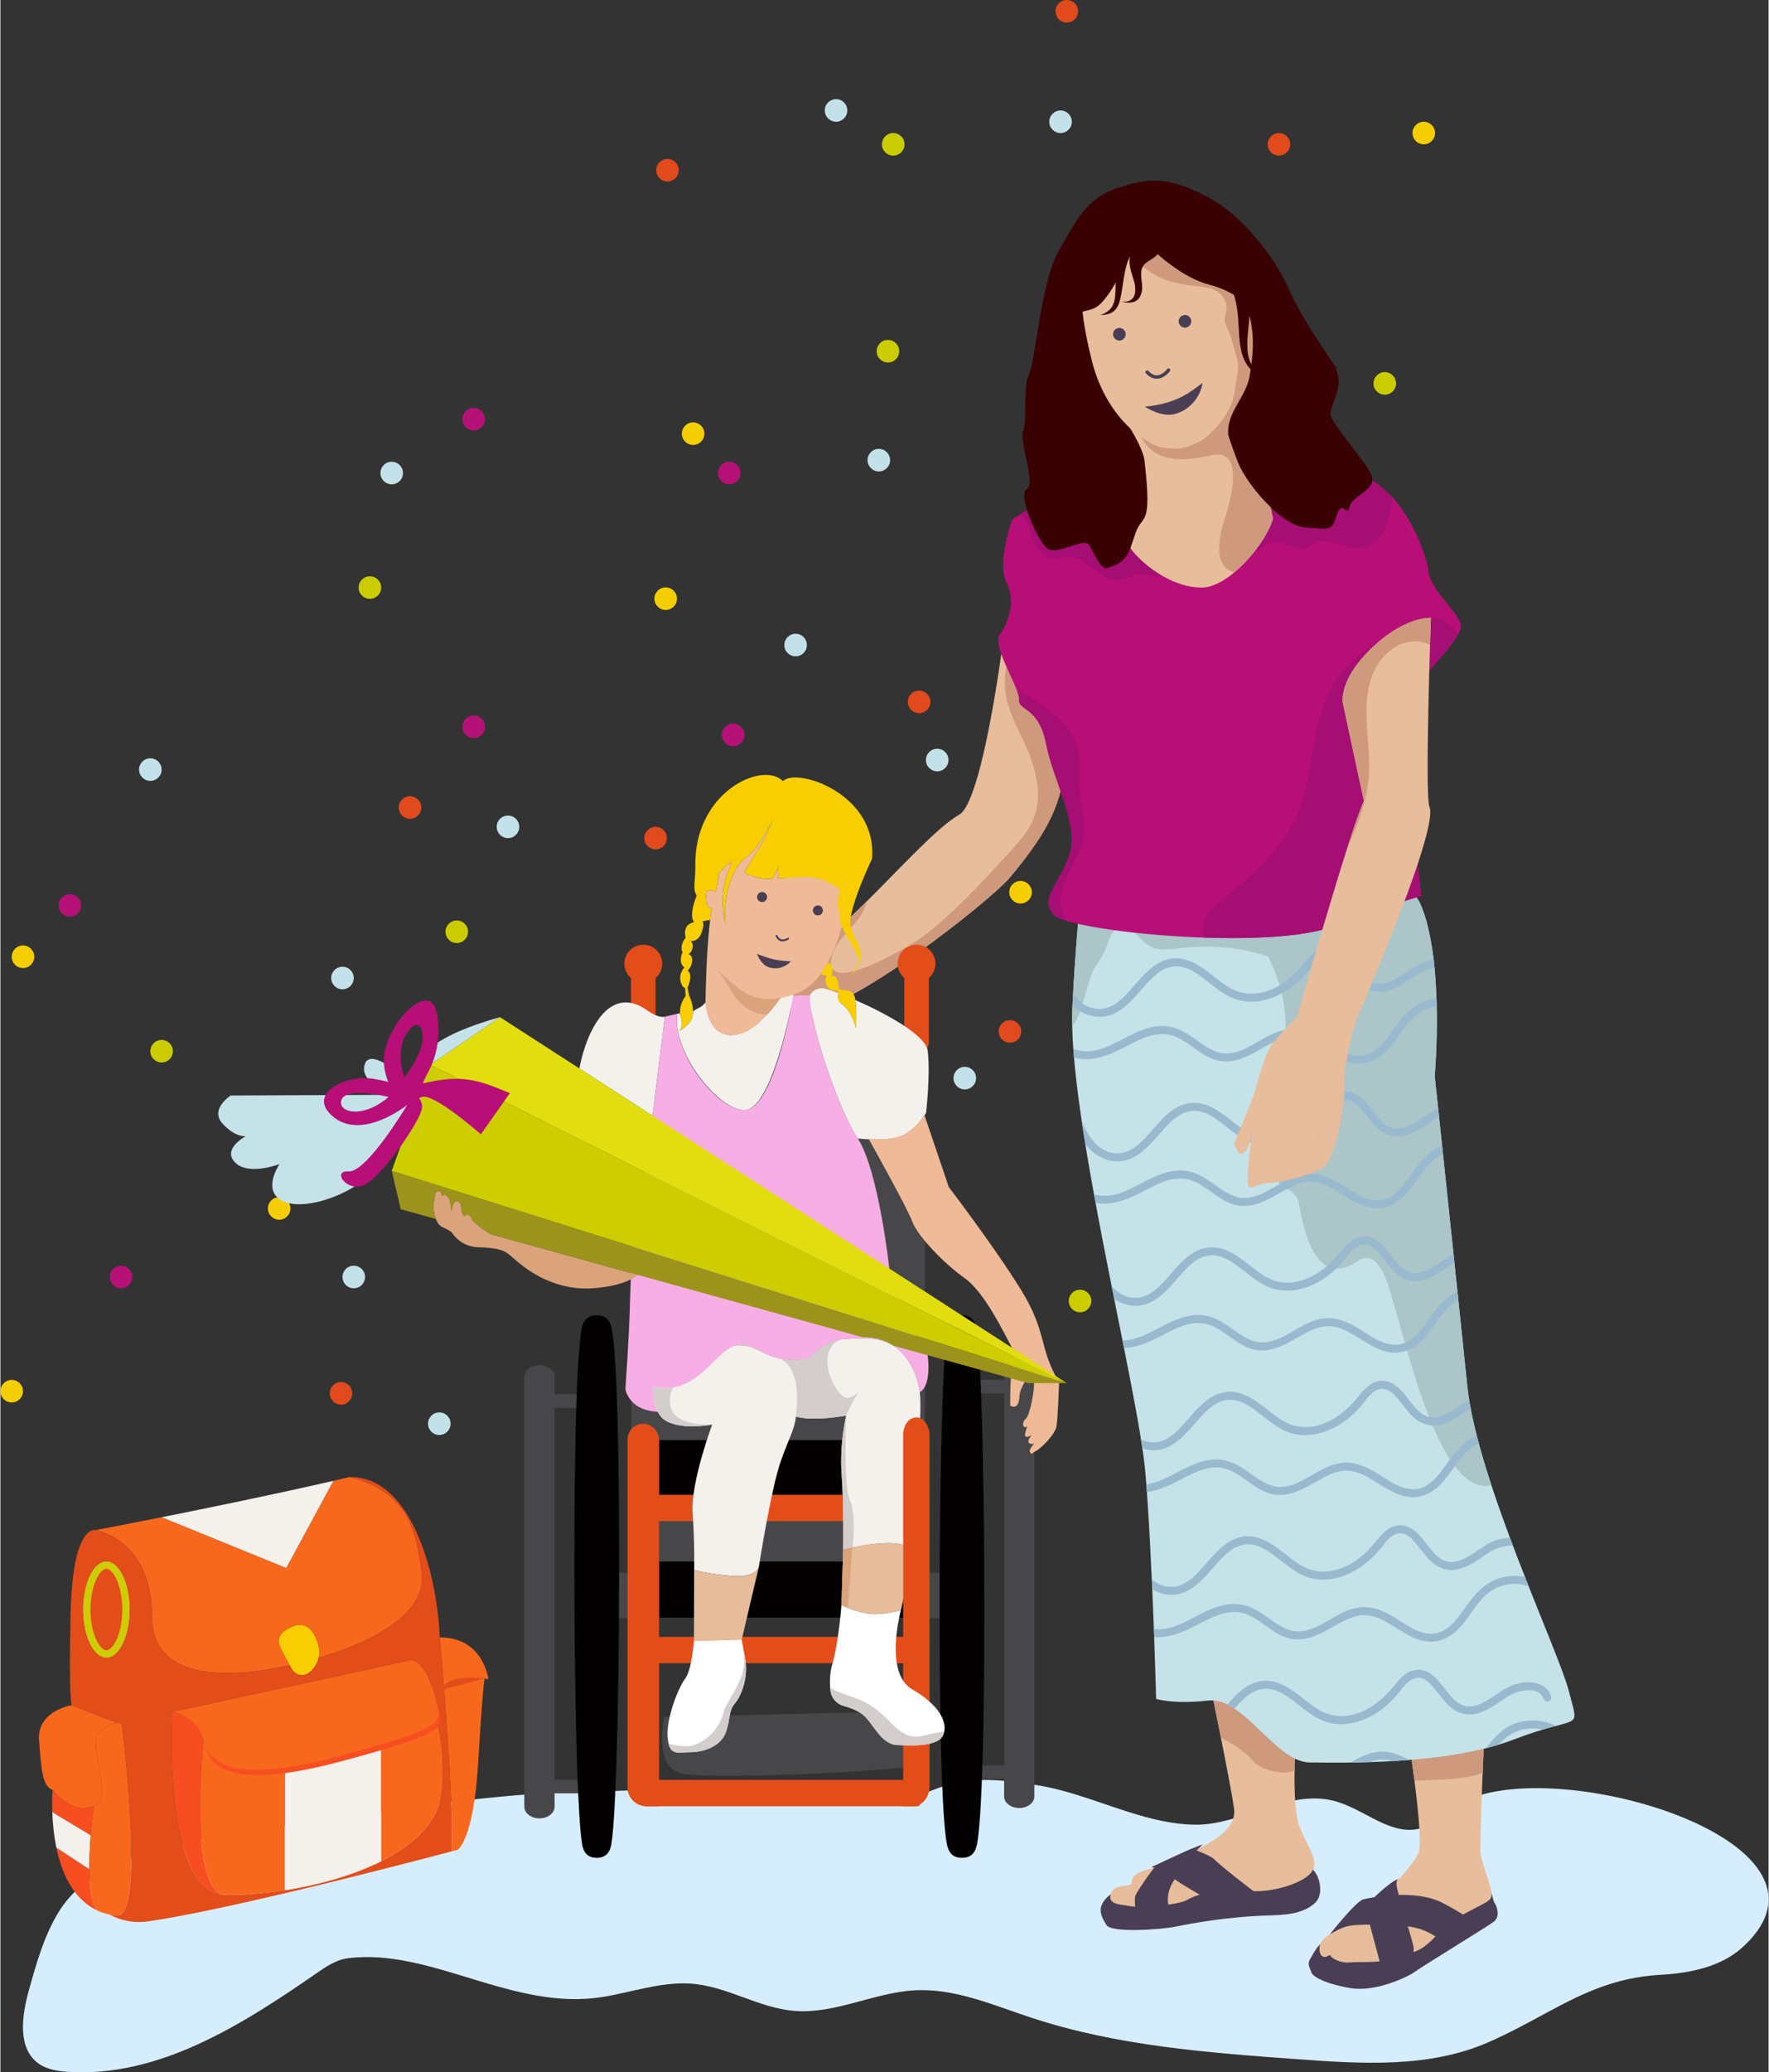 <?xml version="1.0" encoding="UTF-8"?>
<svg xmlns="http://www.w3.org/2000/svg" xmlns:xlink="http://www.w3.org/1999/xlink" id="Ebene_1" viewBox="0 0 2620.86 3070.4" width="427" height="500">
  <rect x="0" y="0" width="2620.86" height="3070.4" fill="#333333" stroke="none"/>
  <defs>
    <style>
      .cls-1 {
        fill: #020001;
      }

      .cls-2 {
        clip-path: url(#clippath-6);
      }

      .cls-3 {
        clip-path: url(#clippath-7);
      }

      .cls-4 {
        fill: #ce997c;
      }

      .cls-5 {
        fill: #f4f0ec;
      }

      .cls-6 {
        fill: #eeba97;
      }

      .cls-7 {
        clip-path: url(#clippath-4);
      }

      .cls-8, .cls-9 {
        fill: #e7bd9c;
      }

      .cls-10 {
        fill: #abc5c9;
      }

      .cls-11 {
        fill: #dba37c;
      }

      .cls-12 {
        fill: #c5e2e9;
      }

      .cls-13 {
        fill: #4a3e54;
      }

      .cls-14 {
        fill: #e04a1c;
      }

      .cls-15 {
        clip-path: url(#clippath-9);
      }

      .cls-9 {
        mix-blend-mode: multiply;
        opacity: .52;
      }

      .cls-9, .cls-16, .cls-17 {
        isolation: isolate;
      }

      .cls-18 {
        clip-path: url(#clippath-10);
      }

      .cls-19 {
        fill: #f8681c;
      }

      .cls-20, .cls-17 {
        fill: #fff;
      }

      .cls-21 {
        fill: #99bace;
      }

      .cls-22 {
        fill: #e05530;
      }

      .cls-23 {
        fill: none;
      }

      .cls-24 {
        fill: #d6edfd;
      }

      .cls-25 {
        fill: #f4f1ed;
      }

      .cls-26 {
        clip-path: url(#clippath-1);
      }

      .cls-27 {
        fill: #f7aee4;
      }

      .cls-28 {
        clip-path: url(#clippath-5);
      }

      .cls-29 {
        clip-path: url(#clippath-8);
      }

      .cls-30 {
        fill: #f5ce02;
      }

      .cls-31 {
        fill: #b61177;
      }

      .cls-32 {
        fill: #a50e73;
      }

      .cls-17 {
        opacity: .5;
      }

      .cls-33 {
        clip-path: url(#clippath-3);
      }

      .cls-34 {
        fill: #e6bc9b;
      }

      .cls-35 {
        fill: #cdcd00;
      }

      .cls-36 {
        fill: #cecc05;
      }

      .cls-37 {
        fill: #c3e1e8;
      }

      .cls-38 {
        fill: #f8ce00;
      }

      .cls-39 {
        fill: #b70e77;
      }

      .cls-40 {
        fill: #e14d19;
      }

      .cls-41 {
        fill: #cbcc00;
      }

      .cls-42 {
        fill: #474749;
      }

      .cls-43 {
        fill: #3a0102;
      }

      .cls-44 {
        fill: #f74e21;
      }

      .cls-45 {
        fill: #d3cdcc;
      }

      .cls-46 {
        fill: #9c931d;
      }

      .cls-47 {
        fill: #e24d1a;
      }

      .cls-48 {
        clip-path: url(#clippath-2);
      }

      .cls-49 {
        fill: #e2dd0f;
      }

      .cls-50 {
        clip-path: url(#clippath);
      }
    </style>
    <clipPath id="clippath">
      <path class="cls-23" d="M2083.22,2550.43s28.33,173.22,18.59,195.53-71.23,85.51-97.44,100.68c-26.21,15.16-46.53,23.69-48.67,35.88s3.19,19.56,10.74,16.19,1.81-2.04,8.91,2.81,17.92,7.05,25.14,6.11,35.43.15,45.49-1.93c10.06-2.09,48.9-9.38,65.08-21.98s17.78-18,30.16-29.39,27.96-18.17,45.32-27.47,24.52-11.2,23.85-21.76-13.9-42.98-16.29-57.77c-2.4-14.79,6.42-198.62,6.42-198.62l-117.3,1.73h0Z"/>
    </clipPath>
    <clipPath id="clippath-1">
      <path class="cls-23" d="M1919.74,2583.93s-6.16,90.13,5.78,122.09c11.95,31.96,32.09,52.27,16.14,69.85s-68.71,31.27-98.07,24.51c-29.36-6.75-72.17,7.03-84.68,14.66-12.5,7.63-69.47,12.11-84.1,9.26s-33.32-2.09-29.3-17.44c4.02-15.35,23.23-10.81,29.48-14.63,6.25-3.81-6.81-13.23,27.57-22.99,34.37-9.76,58.8-19.62,71.21-28.31,12.4-8.69,59.18-27.13,54.78-60.89-4.39-33.76-37.29-193.52-37.29-193.52l122.26,16.58,6.22,80.81v.02Z"/>
    </clipPath>
    <clipPath id="clippath-2">
      <path class="cls-23" d="M1611.41,1249.33s-14.9,84.45-22.46,243.66c-7.57,159.21,98.02,566.24,108.36,690.9,10.34,124.66,15.76,333.34,15.76,333.34,0,0,25.81,8.17,77.56,2.36,51.75-5.81,99.9,91.3,149.64,91.73s204.01,4.12,303.46-34.17c99.45-38.29,96.79-9.39,81.34-70.57s-136.4-313.35-150.82-453.26c-14.42-139.91-48.25-459.16-48.25-459.16,0,0,14.76-163.98-19.29-250.24-34.05-86.27-260-118.84-260-118.84l-235.3,24.26h0Z"/>
    </clipPath>
    <clipPath id="clippath-3">
      <path class="cls-23" d="M1485.76,952.94s-30.13,234.89-64.61,254.19c-59.84,33.5-198.76,216.91-264.44,219.99-65.68,3.07-29.57,71.17,35.74,72.05,65.31.89,275.02-164.6,303.96-199.19,103.49-123.66,63.89-135.51,115.18-314.82,51.29-179.3-108.54-127.92-125.84-32.23h.01Z"/>
    </clipPath>
    <clipPath id="clippath-4">
      <path class="cls-23" d="M1638.45,683.83l-138.71,85.7s-23.16,63.91-8.59,93.12c14.57,29.21,2.3,61.17-10,77.69s30.45,80.2,28.85,96.58c-1.59,16.38,29.21,9.68,39.94,65.01,10.74,55.33,48.88,118.42,34.88,163.46-14,45.04-47.05,66.26-22.71,90.57,24.34,24.31,316.01,53.4,414.95,16.19,98.94-37.21,129.1-44.62,129.1-44.62l-33.52-288.54s98.78-92.96,91.92-114.26-45.9-52.57-47.91-78.63-50.94-165.34-143.57-141.8c-92.63,23.54-131.45,42.53-131.45,42.53l-61.31,68.26-104.19-42.09-26.94-50.37-10.76-38.81h.02Z"/>
    </clipPath>
    <clipPath id="clippath-5">
      <path class="cls-23" d="M2120.38,915.33s-9.39,263.68-2.11,280.48c7.28,16.8-18.59,105.87-108.51,315.5,0,0-18.46,56.63-18.05,100.06.41,43.43-15.95,101.17-25.92,113.65-9.98,12.47-64.89,27.27-85.57,27.57-20.69.3-31.05,16.99-31.43-2.9s6.64-72,6.64-72c0,0-6.74,41.05-20.78,29.86l-6.1-12.56s21.88-53.46,26.9-66.09c5.02-12.64,16.68-63.95,28.16-79.84s38.6-42.67,38.6-42.67c0,0,75.64-268.92,98.8-319.53l-31.27-145.49s-4.01-21.06,17.77-52.36,69.35-72.86,112.87-73.66v-.02Z"/>
    </clipPath>
    <clipPath id="clippath-6">
      <path class="cls-23" d="M1358.47,2160.96c-3.96,42.54-9.76,136.06-10.06,140.39,0-30.46-99.28-5.43-99.28-5.43,0,0,1.14-65.81-2.24-111.54-3.34-45.73,6.72-87.03,6.72-87.03,0,0-46.83,9.21-74.58,1.54-1.25,17.62-10.28,31.79-22.46,66.51-14.5,41.29-32.37,156.18-32.37,156.18l-.15.55c-.99,2.9-7.38,15.82-41.11,12.85-37.95-3.34-54.65-8.92-54.65-8.92,0,0,1.1-37.92-2.24-83.69-3.34-45.73,29-131.62,29-131.62,0,0-46.83,8.92-70.29-6.68-13.76-9.21-17.51-31.9-18.28-49.04,5.51.99,12.08,1.54,19.82,1.54,53.55,0,77.89-61.59,107.36-63.53.44-.04.92-.04,1.39-.04,21.25,0,31.27,10.83,50.62,17.21,1.65.55,3.38,1.06,5.18,1.5,6.97,1.87,15.2,3.05,25.36,3.05,34.8,0,31.6-21.44,67.46-29.99,10.75-1.06,22.24-1.76,34.32-1.84,7.74-.07,14.79.44,21.14,1.39h.07c14.94,3.67,24.11,9.21,24.89,9.69l.04.04c33.99,22.87,38.65,68.38,38.65,68.38,2.24,23.42.15,50.54-4.29,98.51l-.02.02Z"/>
    </clipPath>
    <clipPath id="clippath-7">
      <path class="cls-23" d="M1500.97,2023.55c4.08-9.17,3.19-17.8-2.5-28.26-8.96-16.41-39.05-80.31-69.15-101.49-30.13-21.22-70.29-62.47-78.11-84.79-5.84-16.59-44.38-86.33-63.68-120.9,15.56.7,38.17.33,50.98-6.35,15.78-8.18,26.79-22.61,31.27-29.18l35.93,106.22s67.79,88.68,107.1,152.29c39.31,63.57,26.21,87.14,56.41,136.65,0,0-1.69,53.33-3.96,65.88-2.31,12.55-23.01,32.01-28.89,35.35-5.84,3.34-7.74,5.03-7.74,5.03,0,0,0,1.25-2.5-2.53-2.5-3.74,6.28-12.55,6.28-12.55,0,0-6.28,2.09-8.37-1.65-1.69-3.08,2.94-9.18,4.7-11.34-1.1,1.03-3.45,2.68-7.19,2.97-5.47.4-1.69-8.77.4-15.49-6.28,4.62-8.77-5.84-2.09-11.27,6.68-5.47,13.18-46.25,12.15-52.3-1.06-6.06-9.14-6.97-11.67-4.88-2.5,2.09-9.63,15.87-9.84,23.01-.66,22.3-12.55,15.72-13.61,14.47,0,0-.97-47.56,4.07-58.88h0Z"/>
    </clipPath>
    <clipPath id="clippath-8">
      <path class="cls-23" d="M1088.79,2523.59c-4.73,5.51-6.5,11.41-7.78,18.1-1.43,7.49-2.31,15.93-6.17,25.95-7.23,18.98-31.24,28.45-51.31,28.45s-32.34,6.72-34.58-22.28c-.7-8.92.62-19.42,3.05-30.02,5.47-23.93,16.59-48.49,23.16-57,4.66-6.02,7.86-19.49,9.87-31.6,2.09-12.55,2.94-23.71,2.94-23.71l70.84-2.24s.04,1.14,4.7,25.95c.11.66.22,1.36.37,2.06,4.99,26.76-5.03,54.65-15.08,66.36v-.02Z"/>
    </clipPath>
    <clipPath id="clippath-9">
      <path class="cls-23" d="M1348.4,2301.35v.15c-.26,30.68-13.65,84.24-13.65,84.24,0,0-25.66,7.23-44.63,5.58-18.94-1.69-43.49-12.85-43.49-12.85l2.5-82.55s99.28-25.03,99.28,5.43h-.01Z"/>
    </clipPath>
    <clipPath id="clippath-10">
      <path class="cls-23" d="M1397.22,2571.02c-2.57,5.51-8.33,9.1-15.75,11.38-5.36,1.65-11.6,2.64-18.13,3.12-1.65.15-3.34.26-5.03.33-10.13.48-20.52.07-29.11-.33-23.45-1.14-34.61-30.13-49.11-43.53-1.91-1.76-4.15-3.41-6.57-4.84-7.29-4.46-16.26-7.58-23.77-9.65-10.41-2.86-18.1-11.65-19.39-22.38s-1.47-25.38,2.89-40.1c.88-3.05,1.76-6.35,2.53-9.84,1.03-4.33,1.98-8.96,2.83-13.69.62-3.27,1.17-6.57,1.69-9.87.55-3.49,1.06-6.94,1.54-10.35,3.19-22.65,4.77-42.8,4.77-42.8,0,0,24.55,11.16,43.49,12.85,18.98,1.65,44.63-5.58,44.63-5.58,0,0-4.18,15.12-6.39,34.8-1.21,10.79-1.8,22.9-.81,34.65,1.72,19.86,8.04,38.58,23.93,47.79,2.39,1.39,4.66,2.75,6.83,4.15,6.02,3.82,11.31,7.67,15.89,11.53,2.05,1.72,4,3.45,5.8,5.18,18.65,17.87,22.83,35.16,17.21,47.2l.03-.02Z"/>
    </clipPath>
  </defs>
  <g class="cls-16">
    <g id="Ebene_2">
      <g id="Ebene_1-2">
        <g>
          <path class="cls-24" d="M2367.72,2945.91c27.87-10.55,57.86-17.99,93.01-19.94,43.82-2.42,89.9-11.67,122.21-41.37,174.03-160-300.43-293.7-424.32-208.9-17.81,12.19-33.89,28.36-54.82,33.61-44.64,11.19-84.09-30.9-128.87-41.48-69.1-16.32-135.39,36.81-204.82,35.71-80.33-1.28-155.93-46.78-234.69-58.71-35.42-5.37-71.49-10.74-106.92-5.4-17.72,2.67-34.75,8.03-51.37,14.7-88.51-9.9-256.7-8.76-565.27,2.95-140.51,5.33-447.76,56.45-506.95,66.48-7.04,1.19-13.98,2.68-20.89,4.5-74.88,19.71-156.77,36.03-199.19,107.3-20.72,34.83-31.79,74.4-42.63,113.45-10.45,37.64-17.46,85.99,14.36,108.66,12.49,8.9,28.41,11.28,43.72,12.27,134.26,8.64,257.21-69.24,367.84-145.8,14.4-9.96,29.52-20.25,46.89-22.48,123.14-15.79,245.09,79.17,378.31,57.23,42.98-7.08,85.29-22.32,128.77-19.72,54.74,3.27,102.31,36.86,156.32,40.58,60.38,4.16,117.24-27.4,177.07-30.6,59.48-3.18,116.2,22.01,172.78,40.65,127,41.84,261.94,51.82,395.3,61.5,94.74,6.88,193.81,13.07,280.94-24.76,61.68-26.78,108.35-59.64,163.23-80.42h-.01Z"/>
          <g>
            <path class="cls-13" d="M2199.11,2795.69s9.46,3.74,11.27,9.41c1.82,5.67,1.61,10.02,4.84,15.12,3.24,5.1,8.05,19.73-1.67,27.1s-105.95,66.03-116.61,73.94c-10.66,7.91-58.7,30.73-95.98,24.43s-55.93-17.17-57.77-23.32c-1.85-6.15-6.56-11.63-2.19-19.14,4.37-7.51,10.41-19.46,17.38-24.24s68.33-47.25,68.33-47.25l88.64-33.12,83.76-2.92h0Z"/>
            <g>
              <path class="cls-8" d="M2083.22,2550.43s28.33,173.22,18.59,195.53-71.23,85.51-97.44,100.68c-26.21,15.16-46.53,23.69-48.67,35.88s3.19,19.56,10.74,16.19,1.81-2.04,8.91,2.81,17.92,7.05,25.14,6.11,35.43.15,45.49-1.93c10.06-2.09,48.9-9.38,65.08-21.98s17.78-18,30.16-29.39,27.96-18.17,45.32-27.47,24.52-11.2,23.85-21.76-13.9-42.98-16.29-57.77c-2.4-14.79,6.42-198.62,6.42-198.62l-117.3,1.73h0Z"/>
              <g class="cls-50">
                <path class="cls-4" d="M2060.31,2593.36c3.25,15.43,7.42,36.05,23.98,42.51,7.32,2.86,15.44,2.53,23.28,2.02,32.86-2.14,117.71,2.16,116.51-46.55-.22-9.07-1.81-22.21-6.19-30.1-9.18-16.56-27.28-23.4-41.88-33.86-8.01-5.74-14.92-13.18-23.45-17.16-7.24-3.38-14.3-7.44-21.8-10.75-8.47-3.73-20.23-1.84-29.31-3.07-4.43-.6-6.66-1.22-10.46,1.2-4.56,2.9-8.04,8.76-11.78,12.77-6.67,7.16-13.61,14.3-19.63,22.04-3.63,4.66-2.44,6.09-3.31,11.19-.27,1.59-1.33,2.59-1.73,4.07-.92,3.49-.49,7.02-.5,10.68-.02,4.51-.46,9.27.5,13.71.71,3.29,2.34,5.05,5.76,21.29h0Z"/>
              </g>
            </g>
            <path class="cls-13" d="M2074.65,2784.33s-5.02-2.57-5.37,7.09c-.36,9.66,25.47,87.55,25.41,94.31-.06,6.75.13,17.34.13,17.34l-47.05,15.53s-10.21-38.39-15.27-56.87c-5.06-18.48-8.48-34.17-5.01-40.65,3.47-6.49,41.54-41.21,47.16-36.74h0Z"/>
            <path class="cls-13" d="M2183.11,2849.25l-44.26,28.85s-21.22-20.82-53.94-24.04-73.64-2.97-85.04-.76c-7.36,1.43-13,3.78-19.49,7.24-5.29,2.82-9.91,5.59-9.91,5.59,0,0,38.35-48.68,49.32-51.79,10.96-3.11,77.11-15.99,117.75,5.04s45.57,29.88,45.57,29.88h0Z"/>
          </g>
          <g>
            <path class="cls-13" d="M1938.24,2763.38c11.63,8.82,17.15,19.28,17.98,33.99.48,8.58-1.86,17.19-8.48,22.96-18.4,16.03-45.38,17.04-68.45,17.71-62.2,1.79-118,12.57-137.48,16.6s-94.54,9.75-102.34-2.31c-7.8-12.06-10.97-21.9-6.82-30.32,4.15-8.42,8.26-11.49,12.88-15.14,4.61-3.65,129.5-36.13,129.5-36.13l114.11-1.51,49.11-5.85h-.01Z"/>
            <g>
              <path class="cls-8" d="M1919.74,2583.93s-6.16,90.13,5.78,122.09c11.95,31.96,32.09,52.27,16.14,69.85s-68.71,31.27-98.07,24.51c-29.36-6.75-72.17,7.03-84.68,14.66-12.5,7.63-69.47,12.11-84.1,9.26s-33.32-2.09-29.3-17.44c4.02-15.35,23.23-10.81,29.48-14.63,6.25-3.81-6.81-13.23,27.57-22.99,34.37-9.76,58.8-19.62,71.21-28.31,12.4-8.69,59.18-27.13,54.78-60.89-4.39-33.76-37.29-193.52-37.29-193.52l122.26,16.58,6.22,80.81v.02Z"/>
              <g class="cls-26">
                <path class="cls-4" d="M1779.98,2555.29c7.76,8.13,18.16,13.62,29.65,19.62,19.19,10.03,35.63,20.4,48.98,35.95,11.27,13.14,65.39,28.72,75.63-5.18,2.66-8.81,11.22-3.1,12.43-12.43.82-6.31-6.57,11.98-7.41,5.89-.95-6.83-3.19-10.05-6.51-15.5s-5.43-12.08-8.54-17.23c-3.37-5.58-6.13-10.53-8.56-17-2.91-7.75-7.87-13.82-12.89-20.35-3.08-4.01-5.87-5.78-10.03-8.91-4.76-3.58-7.72-8.52-12.44-12.09-12.03-9.09-27.95-14.28-42.67-16.34-15.41-2.16-32.6-5.75-48.15-5.56-6.56.08-5.92.35-10.2,5.07-3.3,3.64-5.66,5.45-6.84,10.22-.84,3.42.05,7.38-.94,10.77-1.69,5.74-5.48,9-4.51,15.36,1.89,12.3,6.52,20.93,13,27.71Z"/>
              </g>
            </g>
            <path class="cls-13" d="M1881.51,2821.26l-71.94,3.81s-63.52-34.41-73.9-44.61-29.54-14.22-29.54-14.22l59.72-27.19s29.17,10.51,33.57,15.96c4.39,5.45,57.65,47.8,63.42,50.44s18.65,15.81,18.65,15.81h.02Z"/>
            <path class="cls-13" d="M1736.01,2834.9l-51.74,7.18s-4.82-26.77-1.66-34.03c3.16-7.25,27.35-42.2,31.52-44.74s60.61-29.41,67.72-30.1c0,0-21.76,20.28-26.3,30.34s-38.31,37.39-19.54,71.35h0Z"/>
          </g>
          <g>
            <circle class="cls-14" cx="971.11" cy="1241.8" r="16.73"/>
            <circle class="cls-37" cx="222.22" cy="1140.26" r="16.73"/>
            <circle class="cls-31" cx="701.5" cy="1076.83" r="16.73"/>
            <circle class="cls-31" cx="1086.15" cy="1088.89" r="16.73"/>
            <circle class="cls-31" cx="1075.91" cy="1382.75" r="16.73"/>
            <circle class="cls-37" cx="752.32" cy="1225.07" r="16.73"/>
            <circle class="cls-41" cx="1315.53" cy="520.34" r="16.73"/>
            <circle class="cls-14" cx="1361.74" cy="1039.95" r="16.73"/>
            <circle class="cls-37" cx="1388.56" cy="1126.11" r="16.73"/>
            <circle class="cls-41" cx="676.4" cy="1380.53" r="16.73"/>
            <circle class="cls-14" cx="607.13" cy="1196.42" r="16.73"/>
            <circle class="cls-41" cx="1355.97" cy="1727.77" r="16.73"/>
            <circle class="cls-31" cx="102.95" cy="1341.49" r="16.73"/>
            <circle class="cls-41" cx="571.18" cy="1678.58" r="16.73"/>
            <circle class="cls-37" cx="507.02" cy="1449.09" r="16.73"/>
            <circle class="cls-30" cx="413.18" cy="1790.46" r="16.73"/>
            <circle class="cls-30" cx="16.73" cy="2061.13" r="16.73" transform="translate(-2044.46 2053.9) rotate(-89.33)"/>
            <circle class="cls-37" cx="650.53" cy="2109.41" r="16.73"/>
            <circle class="cls-14" cx="504.8" cy="2064.47" r="16.73" transform="translate(-751.61 350.33) rotate(-22.5)"/>
            <circle class="cls-31" cx="178.86" cy="1892.04" r="16.73"/>
            <circle class="cls-41" cx="238.95" cy="1557.53" r="16.73"/>
            <circle class="cls-30" cx="33.46" cy="1417.59" r="16.73"/>
            <circle class="cls-37" cx="523.76" cy="1892.04" r="16.73" transform="translate(-684.18 344.46) rotate(-22.5)"/>
            <circle class="cls-14" cx="1895.1" cy="213.85" r="16.73"/>
            <circle class="cls-30" cx="2109.78" cy="197.11" r="16.73"/>
            <circle class="cls-30" cx="1026.74" cy="642.55" r="16.73"/>
            <circle class="cls-37" cx="1682.51" cy="319.73" r="16.73"/>
            <circle class="cls-31" cx="1814.02" cy="377.47" r="16.73"/>
            <circle class="cls-31" cx="701.5" cy="621.05" r="16.73"/>
            <circle class="cls-37" cx="1238.61" cy="163.65" r="16.73"/>
            <circle class="cls-41" cx="2051.97" cy="568.09" r="16.73"/>
            <circle class="cls-14" cx="1580.61" cy="16.73" r="16.73"/>
            <circle class="cls-37" cx="1571.4" cy="180.38" r="16.73"/>
            <circle class="cls-37" cx="1302.03" cy="681.8" r="16.73"/>
            <circle class="cls-41" cx="1323.35" cy="213.85" r="16.73"/>
            <circle class="cls-14" cx="1496.37" cy="1528.24" r="16.73"/>
            <circle class="cls-41" cx="547.65" cy="870.57" r="16.73"/>
            <circle class="cls-30" cx="986.11" cy="887.03" r="16.73"/>
            <circle class="cls-31" cx="1080.21" cy="700.88" r="16.73"/>
            <circle class="cls-41" cx="1600.27" cy="1927.63" r="16.73"/>
            <circle class="cls-30" cx="1512.11" cy="1321.99" r="16.73"/>
            <circle class="cls-37" cx="579.98" cy="700.88" r="16.73"/>
            <circle class="cls-37" cx="1429.44" cy="1597.39" r="16.73"/>
            <circle class="cls-14" cx="988.77" cy="252.23" r="16.73"/>
            <circle class="cls-31" cx="1588.14" cy="966.89" r="16.73"/>
            <circle class="cls-37" cx="1178.66" cy="955.72" r="16.73"/>
          </g>
          <g>
            <path class="cls-12" d="M1611.41,1249.33s-14.9,84.45-22.46,243.66c-7.57,159.21,98.02,566.24,108.36,690.9,10.34,124.66,15.76,333.34,15.76,333.34,0,0,25.81,8.17,77.56,2.36,51.75-5.81,99.9,91.3,149.64,91.73s204.01,4.12,303.46-34.17c99.45-38.29,96.79-9.39,81.34-70.57s-136.4-313.35-150.82-453.26c-14.42-139.91-48.25-459.16-48.25-459.16,0,0,14.76-163.98-19.29-250.24-34.05-86.27-260-118.84-260-118.84l-235.3,24.26h0Z"/>
            <g class="cls-48">
              <g>
                <path class="cls-10" d="M2309.13,1961.97c2.23-71.24-8.38-142.18-18.96-212.66-13.21-88.02-26.42-176.05-39.63-264.07-12.15-80.97-31.09-172.51-101.43-214.39-47.34-28.18-106.11-25.83-161.1-22.62-100.74,5.89-201.47,11.78-302.21,17.67-29.7,1.74-60.67,3.84-86.34,18.87-32.6,19.09-51.08,56.48-56.47,93.87s.48,75.38,6.36,112.72c3.64,23.13,15.61,49.75,38.78,29.31,15.6-13.75,21.56-67.02,34.42-87.57,5.65-9.02,11.97-17.74,15.93-27.63,4.87-12.16,8.12-28,20.76-31.46,16.72-4.56,27.53,16.99,42.09,26.38,14.44,9.31,33.2,6.15,50.26,4.12,42.6-5.07,86.29-.77,127.08,12.5,16.41,30.31,25.44,64.6,26.08,99.06.41,22.26-2.6,44.43-5.61,66.49-5.82,42.61-41.82,147.03,4.54,176.86,4.89,3.15,10.4,5.55,14.36,9.82,5.15,5.56,6.87,13.4,8.18,20.86,6.03,34.2,23.24,112.18,77.58,83.22,6.54-3.49,12.54-8.87,19.94-9.36,11.92-.78,20.39,11.08,25.89,21.68,27.87,53.68,87.37,423.38,200.53,285.15,42.43-51.83,56.94-143.68,58.98-208.85v.03Z"/>
                <path class="cls-21" d="M1529.15,1203.94c7.13,29.54,15.92,61.31,42.78,79.03,11.47,7.57,25.17,11.11,38.8,8.89,10.19-1.66,19.36-6.67,27.41-12.95,16.88-13.17,28.73-31.42,44.45-45.8,6.97-6.38,14.93-11.94,24.19-14.31,11.17-2.85,22.41-.15,32.37,5.24,22.68,12.28,39.61,33.39,64.4,42.1,26.7,9.38,56.24.99,78.94-14.36,11.85-8.01,22.01-17.82,30.87-29.01,7.32-9.24,16.24-22.03,29.52-21.33,9.02.48,15.85,7.74,21.35,14.15,6.82,7.95,12.67,16.71,19.96,24.25,8.03,8.31,17.74,14.57,29.45,15.77,14.84,1.52,29.06-5.82,41.22-13.49,11.17-7.05,21.49-15.83,34.31-19.73,9.3-2.83,20.98-4.46,29.98.27,3.99,2.1,6.7,5.38,8.1,9.66,2.37,7.25,13.87,4.15,11.48-3.17-7.61-23.25-35.34-24.25-55.06-17.49-12.92,4.43-23.4,12.97-34.82,20.17-11.96,7.54-26.74,15.67-41.17,10.35-9.45-3.48-16.43-11.78-22.57-19.4-6.47-8.03-12.37-16.82-20.22-23.61-7.33-6.33-16.21-10.52-26.09-9.49-14.04,1.47-23.71,11.9-32.02,22.35-17.53,22.02-40.09,40.82-68.74,45.36-13.23,2.1-26.83.11-38.77-5.98-11.55-5.89-21.54-14.26-31.71-22.19-18.95-14.78-40.93-28.97-65.97-21.35-20.2,6.15-34.4,23.3-47.83,38.57-12.6,14.33-27.42,32.28-47.86,34.1-32.25,2.87-51.15-30.05-59.13-56.37-2.34-7.72-4.24-15.58-6.13-23.42-1.8-7.45-13.28-4.29-11.48,3.17h0v.02Z"/>
                <path class="cls-21" d="M2221.75,1251.15c-10.26,18.2-31.49,49.25-55.96,34.81-6.07-3.58-11.31-8.4-17.45-11.89-5.49-3.12-11.5-5.53-17.62-7.1-12.59-3.23-26.04-3.19-38.63.01-24.82,6.31-40.08,24.91-54.33,44.81-12.1,16.91-26.15,37.98-49.31,38.39-22.59.4-42.06-16.9-60.76-27.29-10.21-5.67-21.04-10.34-32.72-11.74-11.54-1.39-23.02,1.15-33.66,5.56-21.6,8.95-41.1,26.58-64.81,29.74-25.2,3.36-44.2-16.72-63.95-28.82-11.28-6.91-23.69-11.67-37.08-11.64-14.94.03-29.2,5.27-42.57,11.49-24.33,11.31-50.82,30.53-79.25,25.24-6.29-1.17-11.87-3.73-16.99-7.54-6.15-4.58-12.09,5.75-6.01,10.28,22.98,17.11,53.83,8.93,77.51-2.17,26.38-12.37,55.11-33.54,85.52-21.97,23.38,8.9,39.93,30.74,65.01,36.12,25.12,5.39,47.33-8.48,68.3-20.28,10.46-5.89,21.31-11.69,33.26-13.81,11.43-2.03,22.81.71,33.17,5.58,21.01,9.87,39.31,26.91,62.47,31.85,24.01,5.11,44.01-6.86,58.75-25,14.75-18.15,26.07-41.49,47.71-52.54,11.56-5.9,25.2-7.98,38.03-6.23,13.95,1.9,24.14,8.8,35.39,16.64,10.88,7.58,23.55,10.32,36.11,5.29,12.17-4.88,21.51-14.7,29.26-24.97,4.03-5.34,7.59-10.99,10.87-16.81,3.77-6.68-6.51-12.69-10.28-6.01h.02Z"/>
                <path class="cls-21" d="M1555.79,1418.03c7.13,29.54,15.92,61.31,42.78,79.03,11.47,7.57,25.17,11.11,38.8,8.89,10.19-1.66,19.36-6.67,27.41-12.95,16.88-13.17,28.73-31.42,44.45-45.8,6.97-6.38,14.93-11.94,24.19-14.31,11.17-2.85,22.41-.15,32.37,5.24,22.68,12.28,39.61,33.39,64.4,42.1,26.7,9.38,56.24.99,78.94-14.36,11.85-8.01,22.01-17.82,30.87-29.01,7.32-9.24,16.24-22.03,29.52-21.33,9.02.48,15.85,7.74,21.35,14.15,6.82,7.95,12.67,16.71,19.96,24.25,8.03,8.31,17.74,14.57,29.45,15.77,14.84,1.52,29.06-5.82,41.22-13.49,11.17-7.05,21.49-15.83,34.31-19.73,9.3-2.83,20.98-4.46,29.98.27,3.99,2.1,6.7,5.38,8.1,9.66,2.37,7.25,13.87,4.15,11.48-3.17-7.61-23.25-35.34-24.25-55.06-17.49-12.92,4.43-23.4,12.97-34.82,20.17-11.96,7.54-26.74,15.67-41.17,10.35-9.45-3.48-16.43-11.78-22.57-19.4-6.47-8.03-12.37-16.82-20.22-23.61-7.33-6.33-16.21-10.52-26.09-9.49-14.04,1.47-23.71,11.9-32.02,22.35-17.53,22.02-40.09,40.82-68.74,45.36-13.23,2.1-26.83.11-38.77-5.98-11.55-5.89-21.54-14.26-31.71-22.19-18.95-14.78-40.93-28.97-65.97-21.35-20.2,6.15-34.4,23.3-47.83,38.57-12.6,14.33-27.42,32.28-47.86,34.1-32.25,2.87-51.15-30.05-59.13-56.37-2.34-7.72-4.24-15.58-6.13-23.42s-13.28-4.29-11.48,3.17h0v.02Z"/>
                <path class="cls-21" d="M2248.39,1465.23c-10.26,18.2-31.49,49.25-55.96,34.81-6.07-3.58-11.31-8.4-17.45-11.89-5.49-3.12-11.5-5.53-17.62-7.1-12.59-3.23-26.04-3.19-38.63.01-24.82,6.31-40.08,24.91-54.33,44.81-12.1,16.91-26.15,37.98-49.31,38.39-22.59.4-42.06-16.9-60.76-27.29-10.21-5.67-21.04-10.34-32.72-11.74-11.54-1.39-23.02,1.15-33.66,5.56-21.6,8.95-41.1,26.58-64.81,29.74-25.2,3.36-44.2-16.72-63.95-28.82-11.28-6.91-23.69-11.67-37.08-11.64-14.94.03-29.2,5.27-42.57,11.49-24.33,11.31-50.82,30.53-79.25,25.24-6.29-1.17-11.87-3.73-16.99-7.54-6.15-4.58-12.09,5.75-6.01,10.28,22.98,17.11,53.83,8.93,77.51-2.17,26.38-12.37,55.11-33.54,85.52-21.97,23.38,8.9,39.93,30.74,65.01,36.12,25.12,5.39,47.33-8.48,68.3-20.28,10.46-5.89,21.31-11.69,33.26-13.81,11.43-2.03,22.81.71,33.17,5.58,21.01,9.87,39.31,26.91,62.47,31.85,24.01,5.11,44.01-6.86,58.75-25,14.75-18.15,26.07-41.49,47.71-52.54,11.56-5.9,25.2-7.98,38.03-6.23,13.95,1.9,24.14,8.8,35.39,16.64,10.88,7.58,23.55,10.32,36.11,5.29,12.17-4.88,21.51-14.7,29.26-24.97,4.03-5.34,7.59-10.99,10.87-16.81,3.77-6.68-6.51-12.69-10.28-6.01h.02Z"/>
                <path class="cls-21" d="M1582.44,1632.11c7.13,29.54,15.92,61.31,42.78,79.03,11.47,7.57,25.17,11.11,38.8,8.89,10.19-1.66,19.36-6.67,27.41-12.95,16.88-13.17,28.73-31.42,44.45-45.8,6.97-6.38,14.93-11.94,24.19-14.31,11.17-2.85,22.41-.15,32.37,5.24,22.68,12.28,39.61,33.39,64.4,42.1,26.7,9.38,56.24.99,78.94-14.36,11.85-8.01,22.01-17.82,30.87-29.01,7.32-9.24,16.24-22.03,29.52-21.33,9.02.48,15.85,7.74,21.35,14.15,6.82,7.95,12.67,16.71,19.96,24.25,8.03,8.31,17.74,14.57,29.45,15.77,14.84,1.52,29.06-5.82,41.22-13.49,11.17-7.05,21.49-15.83,34.31-19.73,9.3-2.83,20.98-4.46,29.98.27,3.99,2.1,6.7,5.38,8.1,9.66,2.37,7.25,13.87,4.15,11.48-3.17-7.61-23.25-35.34-24.25-55.06-17.49-12.92,4.43-23.4,12.97-34.82,20.17-11.96,7.54-26.74,15.67-41.17,10.35-9.45-3.48-16.43-11.78-22.57-19.4-6.47-8.03-12.37-16.82-20.22-23.61-7.33-6.33-16.21-10.52-26.09-9.49-14.04,1.47-23.71,11.9-32.02,22.35-17.53,22.02-40.09,40.82-68.74,45.36-13.23,2.1-26.83.11-38.77-5.98-11.55-5.89-21.54-14.26-31.71-22.19-18.95-14.78-40.93-28.97-65.97-21.35-20.2,6.15-34.4,23.3-47.83,38.57-12.6,14.33-27.42,32.28-47.86,34.1-32.25,2.87-51.15-30.05-59.13-56.37-2.34-7.72-4.24-15.58-6.13-23.42s-13.28-4.29-11.48,3.17h0v.02Z"/>
                <path class="cls-21" d="M2275.04,1679.32c-10.26,18.2-31.49,49.25-55.96,34.81-6.07-3.58-11.31-8.4-17.45-11.89-5.49-3.12-11.5-5.53-17.62-7.1-12.59-3.23-26.04-3.19-38.63.01-24.82,6.31-40.08,24.91-54.33,44.81-12.1,16.91-26.15,37.98-49.31,38.39-22.59.4-42.06-16.9-60.76-27.29-10.21-5.67-21.04-10.34-32.72-11.74-11.54-1.39-23.02,1.15-33.66,5.56-21.6,8.95-41.1,26.58-64.81,29.74-25.2,3.36-44.2-16.72-63.95-28.82-11.28-6.91-23.69-11.67-37.08-11.64-14.94.03-29.2,5.27-42.57,11.49-24.33,11.31-50.82,30.53-79.25,25.24-6.29-1.17-11.87-3.73-16.99-7.54-6.15-4.58-12.09,5.75-6.01,10.28,22.98,17.11,53.83,8.93,77.51-2.17,26.38-12.37,55.11-33.54,85.52-21.97,23.38,8.9,39.93,30.74,65.01,36.12,25.12,5.39,47.33-8.48,68.3-20.28,10.46-5.89,21.31-11.69,33.26-13.81,11.43-2.03,22.81.71,33.17,5.58,21.01,9.87,39.31,26.91,62.47,31.85,24.01,5.11,44.01-6.86,58.75-25,14.75-18.15,26.07-41.49,47.71-52.54,11.56-5.9,25.2-7.98,38.03-6.23,13.95,1.9,24.14,8.8,35.39,16.64,10.88,7.58,23.55,10.32,36.11,5.29,12.17-4.88,21.51-14.7,29.26-24.97,4.03-5.34,7.59-10.99,10.87-16.81,3.77-6.68-6.51-12.69-10.28-6.01h.02Z"/>
                <path class="cls-21" d="M1609.08,1846.2c7.13,29.54,15.92,61.31,42.78,79.03,11.47,7.57,25.17,11.11,38.8,8.89,10.19-1.66,19.36-6.67,27.41-12.95,16.88-13.17,28.73-31.42,44.45-45.8,6.97-6.38,14.93-11.94,24.19-14.31,11.17-2.85,22.41-.15,32.37,5.24,22.68,12.28,39.61,33.39,64.4,42.1,26.7,9.38,56.24.99,78.94-14.36,11.85-8.01,22.01-17.82,30.87-29.01,7.32-9.24,16.24-22.03,29.52-21.33,9.02.48,15.85,7.74,21.35,14.15,6.82,7.95,12.67,16.71,19.96,24.25,8.03,8.31,17.74,14.57,29.45,15.77,14.84,1.52,29.06-5.82,41.22-13.49,11.17-7.05,21.49-15.83,34.31-19.73,9.3-2.83,20.98-4.46,29.98.27,3.99,2.1,6.7,5.38,8.1,9.66,2.37,7.25,13.87,4.15,11.48-3.17-7.61-23.25-35.34-24.25-55.06-17.49-12.92,4.43-23.4,12.97-34.82,20.17-11.96,7.54-26.74,15.67-41.17,10.35-9.45-3.48-16.43-11.78-22.57-19.4-6.47-8.03-12.37-16.82-20.22-23.61-7.33-6.33-16.21-10.52-26.09-9.49-14.04,1.47-23.71,11.9-32.02,22.35-17.53,22.02-40.09,40.82-68.74,45.36-13.23,2.1-26.83.11-38.77-5.98-11.55-5.89-21.54-14.26-31.71-22.19-18.95-14.78-40.93-28.97-65.97-21.35-20.2,6.15-34.4,23.3-47.83,38.57-12.6,14.33-27.42,32.28-47.86,34.1-32.25,2.87-51.15-30.05-59.13-56.37-2.34-7.72-4.24-15.58-6.13-23.42s-13.28-4.29-11.48,3.17h0v.02Z"/>
                <path class="cls-21" d="M2301.68,1893.4c-10.26,18.2-31.49,49.25-55.96,34.81-6.07-3.58-11.31-8.4-17.45-11.89-5.49-3.12-11.5-5.53-17.62-7.1-12.59-3.23-26.04-3.19-38.63.01-24.82,6.31-40.08,24.91-54.33,44.81-12.1,16.91-26.15,37.98-49.31,38.39-22.59.4-42.06-16.9-60.76-27.29-10.21-5.67-21.04-10.34-32.72-11.74-11.54-1.39-23.02,1.15-33.66,5.56-21.6,8.95-41.1,26.58-64.81,29.74-25.2,3.36-44.2-16.72-63.95-28.82-11.28-6.91-23.69-11.67-37.08-11.64-14.94.03-29.2,5.27-42.57,11.49-24.33,11.31-50.82,30.53-79.25,25.24-6.29-1.17-11.87-3.73-16.99-7.54-6.15-4.58-12.09,5.75-6.01,10.28,22.98,17.11,53.83,8.93,77.51-2.17,26.38-12.37,55.11-33.54,85.52-21.97,23.38,8.9,39.93,30.74,65.01,36.12,25.12,5.39,47.33-8.48,68.3-20.28,10.46-5.89,21.31-11.69,33.26-13.81,11.43-2.03,22.81.71,33.17,5.58,21.01,9.87,39.31,26.91,62.47,31.85,24.01,5.11,44.01-6.86,58.75-25,14.75-18.15,26.07-41.49,47.71-52.54,11.56-5.9,25.2-7.98,38.03-6.23,13.95,1.9,24.14,8.8,35.39,16.64,10.88,7.58,23.55,10.32,36.11,5.29,12.17-4.88,21.51-14.7,29.26-24.97,4.03-5.34,7.59-10.99,10.87-16.81,3.77-6.68-6.51-12.69-10.28-6.01h.02Z"/>
                <path class="cls-21" d="M1635.73,2060.28c7.13,29.54,15.92,61.31,42.78,79.03,11.47,7.57,25.17,11.11,38.8,8.89,10.19-1.66,19.36-6.67,27.41-12.95,16.88-13.17,28.73-31.42,44.45-45.8,6.97-6.38,14.93-11.94,24.19-14.31,11.17-2.85,22.41-.15,32.37,5.24,22.68,12.28,39.61,33.39,64.4,42.1,26.7,9.38,56.24.99,78.94-14.36,11.85-8.01,22.01-17.82,30.87-29.01,7.32-9.24,16.24-22.03,29.52-21.33,9.02.48,15.85,7.74,21.35,14.15,6.82,7.95,12.67,16.71,19.96,24.25,8.03,8.31,17.74,14.57,29.45,15.77,14.84,1.52,29.06-5.82,41.22-13.49,11.17-7.05,21.49-15.83,34.31-19.73,9.3-2.83,20.98-4.46,29.98.27,3.99,2.1,6.7,5.38,8.1,9.66,2.37,7.25,13.87,4.15,11.48-3.17-7.61-23.25-35.34-24.25-55.06-17.49-12.92,4.43-23.4,12.97-34.82,20.17-11.96,7.54-26.74,15.67-41.17,10.35-9.45-3.48-16.43-11.78-22.57-19.4-6.47-8.03-12.37-16.82-20.22-23.61-7.33-6.33-16.21-10.52-26.09-9.49-14.04,1.47-23.71,11.9-32.02,22.35-17.53,22.02-40.09,40.82-68.74,45.36-13.23,2.1-26.83.11-38.77-5.98-11.55-5.89-21.54-14.26-31.71-22.19-18.95-14.78-40.93-28.97-65.97-21.35-20.2,6.15-34.4,23.3-47.83,38.57-12.6,14.33-27.42,32.28-47.86,34.1-32.25,2.87-51.15-30.05-59.13-56.37-2.34-7.72-4.24-15.58-6.13-23.42s-13.28-4.29-11.48,3.17h0v.02Z"/>
                <path class="cls-21" d="M2328.33,2107.49c-10.26,18.2-31.49,49.25-55.96,34.81-6.07-3.58-11.31-8.4-17.45-11.89-5.49-3.12-11.5-5.53-17.62-7.1-12.59-3.23-26.04-3.19-38.63.01-24.82,6.31-40.08,24.91-54.33,44.81-12.1,16.91-26.15,37.98-49.31,38.39-22.59.4-42.06-16.9-60.76-27.29-10.21-5.67-21.04-10.34-32.72-11.74-11.54-1.39-23.02,1.15-33.66,5.56-21.6,8.95-41.1,26.58-64.81,29.74-25.2,3.36-44.2-16.72-63.95-28.82-11.28-6.91-23.69-11.67-37.08-11.64-14.94.03-29.2,5.27-42.57,11.49-24.33,11.31-50.82,30.53-79.25,25.24-6.29-1.17-11.87-3.73-16.99-7.54-6.15-4.58-12.09,5.75-6.01,10.28,22.98,17.11,53.83,8.93,77.51-2.17,26.38-12.37,55.11-33.54,85.52-21.97,23.38,8.9,39.93,30.74,65.01,36.12,25.12,5.39,47.33-8.48,68.3-20.28,10.46-5.89,21.31-11.69,33.26-13.81,11.43-2.03,22.81.71,33.17,5.58,21.01,9.87,39.31,26.91,62.47,31.85,24.01,5.11,44.01-6.86,58.75-25,14.75-18.15,26.07-41.49,47.71-52.54,11.56-5.9,25.2-7.98,38.03-6.23,13.95,1.9,24.14,8.8,35.39,16.64,10.88,7.58,23.55,10.32,36.11,5.29,12.17-4.88,21.51-14.7,29.26-24.97,4.03-5.34,7.59-10.99,10.87-16.81,3.77-6.68-6.51-12.69-10.28-6.01h.02Z"/>
                <path class="cls-21" d="M1662.37,2274.37c7.13,29.54,15.92,61.31,42.78,79.03,11.47,7.57,25.17,11.11,38.8,8.89,10.19-1.66,19.36-6.67,27.41-12.95,16.88-13.17,28.73-31.42,44.45-45.8,6.97-6.38,14.93-11.94,24.19-14.31,11.17-2.85,22.41-.15,32.37,5.24,22.68,12.28,39.61,33.39,64.4,42.1,26.7,9.38,56.24.99,78.94-14.36,11.85-8.01,22.01-17.82,30.87-29.01,7.32-9.24,16.24-22.03,29.52-21.33,9.02.48,15.85,7.74,21.35,14.15,6.82,7.95,12.67,16.71,19.96,24.25,8.03,8.31,17.74,14.57,29.45,15.77,14.84,1.52,29.06-5.82,41.22-13.49,11.17-7.05,21.49-15.83,34.31-19.73,9.3-2.83,20.98-4.46,29.98.27,3.99,2.1,6.7,5.38,8.1,9.66,2.37,7.25,13.87,4.15,11.48-3.17-7.61-23.25-35.34-24.25-55.06-17.49-12.92,4.43-23.4,12.97-34.82,20.17-11.96,7.54-26.74,15.67-41.17,10.35-9.45-3.48-16.43-11.78-22.57-19.4-6.47-8.03-12.37-16.82-20.22-23.61-7.33-6.33-16.21-10.52-26.09-9.49-14.04,1.47-23.71,11.9-32.02,22.35-17.53,22.02-40.09,40.82-68.74,45.36-13.23,2.1-26.83.11-38.77-5.98-11.55-5.89-21.54-14.26-31.71-22.19-18.95-14.78-40.93-28.97-65.97-21.35-20.2,6.15-34.4,23.3-47.83,38.57-12.6,14.33-27.42,32.28-47.86,34.1-32.25,2.87-51.15-30.05-59.13-56.37-2.34-7.72-4.24-15.58-6.13-23.42s-13.28-4.29-11.48,3.17h0v.02Z"/>
                <path class="cls-21" d="M2354.97,2321.58c-10.26,18.2-31.49,49.25-55.96,34.81-6.07-3.58-11.31-8.4-17.45-11.89-5.49-3.12-11.5-5.53-17.62-7.1-12.59-3.23-26.04-3.19-38.63.01-24.82,6.31-40.08,24.91-54.33,44.81-12.1,16.91-26.15,37.98-49.31,38.39-22.59.4-42.06-16.9-60.76-27.29-10.21-5.67-21.04-10.34-32.72-11.74-11.54-1.39-23.02,1.15-33.66,5.56-21.6,8.95-41.1,26.58-64.81,29.74-25.2,3.36-44.2-16.72-63.95-28.82-11.28-6.91-23.69-11.67-37.08-11.64-14.94.03-29.2,5.27-42.57,11.49-24.33,11.31-50.82,30.53-79.25,25.24-6.29-1.17-11.87-3.73-16.99-7.54-6.15-4.58-12.09,5.75-6.01,10.28,22.98,17.11,53.83,8.93,77.51-2.17,26.38-12.37,55.11-33.54,85.52-21.97,23.38,8.9,39.93,30.74,65.01,36.12,25.12,5.39,47.33-8.48,68.3-20.28,10.46-5.89,21.31-11.69,33.26-13.81,11.43-2.03,22.81.71,33.17,5.58,21.01,9.87,39.31,26.91,62.47,31.85,24.01,5.11,44.01-6.86,58.75-25,14.75-18.15,26.07-41.49,47.71-52.54,11.56-5.9,25.2-7.98,38.03-6.23,13.95,1.9,24.14,8.8,35.39,16.64,10.88,7.58,23.55,10.32,36.11,5.29,12.17-4.88,21.51-14.7,29.26-24.97,4.03-5.34,7.59-10.99,10.87-16.81,3.77-6.68-6.51-12.69-10.28-6.01h.02Z"/>
                <path class="cls-21" d="M1689.02,2488.46c7.13,29.54,15.92,61.31,42.78,79.03,11.47,7.57,25.17,11.11,38.8,8.89,10.19-1.66,19.36-6.67,27.41-12.95,16.88-13.17,28.73-31.42,44.45-45.8,6.97-6.38,14.93-11.94,24.19-14.31,11.17-2.85,22.41-.15,32.37,5.24,22.68,12.28,39.61,33.39,64.4,42.1,26.7,9.38,56.24.99,78.94-14.36,11.85-8.01,22.01-17.82,30.87-29.01,7.32-9.24,16.24-22.03,29.52-21.33,9.02.48,15.85,7.74,21.35,14.15,6.82,7.95,12.67,16.71,19.96,24.25,8.03,8.31,17.74,14.57,29.45,15.77,14.84,1.52,29.06-5.82,41.22-13.49,11.17-7.05,21.49-15.83,34.31-19.73,9.3-2.83,20.98-4.46,29.98.27,3.99,2.1,6.7,5.38,8.1,9.66,2.37,7.25,13.87,4.15,11.48-3.17-7.61-23.25-35.34-24.25-55.06-17.49-12.92,4.43-23.4,12.97-34.82,20.17-11.96,7.54-26.74,15.67-41.17,10.35-9.45-3.48-16.43-11.78-22.57-19.4-6.47-8.03-12.37-16.82-20.22-23.61-7.33-6.33-16.21-10.52-26.09-9.49-14.04,1.47-23.71,11.9-32.02,22.35-17.53,22.02-40.09,40.82-68.74,45.36-13.23,2.1-26.83.11-38.77-5.98-11.55-5.89-21.54-14.26-31.71-22.19-18.95-14.78-40.93-28.97-65.97-21.35-20.2,6.15-34.4,23.3-47.83,38.57-12.6,14.33-27.42,32.28-47.86,34.1-32.25,2.87-51.15-30.05-59.13-56.37-2.34-7.72-4.24-15.58-6.13-23.42-1.8-7.45-13.28-4.29-11.48,3.17h0v.02Z"/>
                <path class="cls-21" d="M2381.62,2535.66c-10.26,18.2-31.49,49.25-55.96,34.81-6.07-3.58-11.31-8.4-17.45-11.89-5.49-3.12-11.5-5.53-17.62-7.1-12.59-3.23-26.04-3.19-38.63.01-24.82,6.31-40.08,24.91-54.33,44.81-12.1,16.91-26.15,37.98-49.31,38.39-22.59.4-42.06-16.9-60.76-27.29-10.21-5.67-21.04-10.34-32.72-11.74-11.54-1.39-23.02,1.15-33.66,5.56-21.6,8.95-41.1,26.58-64.81,29.74-25.2,3.36-44.2-16.72-63.95-28.82-11.28-6.91-23.69-11.67-37.08-11.64-14.94.03-29.2,5.27-42.57,11.49-24.33,11.31-50.82,30.53-79.25,25.24-6.29-1.17-11.87-3.73-16.99-7.54-6.15-4.58-12.09,5.75-6.01,10.28,22.98,17.11,53.83,8.93,77.51-2.17,26.38-12.37,55.11-33.54,85.52-21.97,23.38,8.9,39.93,30.74,65.01,36.12,25.12,5.39,47.33-8.48,68.3-20.28,10.46-5.89,21.31-11.69,33.26-13.81,11.43-2.03,22.81.71,33.17,5.58,21.01,9.87,39.31,26.91,62.47,31.85,24.01,5.11,44.01-6.86,58.75-25,14.75-18.15,26.07-41.49,47.71-52.54,11.56-5.9,25.2-7.98,38.03-6.23,13.95,1.9,24.14,8.8,35.39,16.64,10.88,7.58,23.55,10.32,36.11,5.29,12.17-4.88,21.51-14.7,29.26-24.97,4.03-5.34,7.59-10.99,10.87-16.81,3.77-6.68-6.51-12.69-10.28-6.01h.02Z"/>
              </g>
            </g>
          </g>
          <g>
            <path class="cls-8" d="M1485.76,952.94s-30.13,234.89-64.61,254.19c-59.84,33.5-198.76,216.91-264.44,219.99-65.68,3.07-29.57,71.17,35.74,72.05,65.31.89,275.02-164.6,303.96-199.19,103.49-123.66,63.89-135.51,115.18-314.82,51.29-179.3-108.54-127.92-125.84-32.23h.01Z"/>
            <g class="cls-33">
              <path class="cls-4" d="M1491.14,1033.88c5.08,24.09,17.24,45.97,27.42,68.39,15.81,34.84,27.01,75.36,12.76,110.87-7.14,17.8-20.04,32.58-33.03,46.69-41.36,44.95-82.4,91.01-131.24,128.09-16.92,12.84-153.65,94.79-134.02,27,9.04-31.21,48.28-49.07,50.62-81.48-29.78,1.49-60.2,5.96-86.27,20.43-10.37,5.75-19.83,12.97-29.39,20-32.08,23.59-67.73,48.14-79.59,86.15-2.72,8.72-4.01,18.27-1.09,26.92,5.08,15.06,21.31,23.36,36.8,26.95,45.02,10.42,86.55,24.56,133.4,29.59,11.43,1.23,23.15,2.14,34.28-.73,13.41-3.46,24.8-12.11,35.78-20.56,24.78-19.06,45.54-38.24,63.66-63.71,17.95-25.23,44.91-44.35,67.89-65.87,49.18-46.06,95.08-96.6,128.44-155.51,9.77-17.26,18.53-35.46,21.79-55.02,3.62-21.66.33-43.8-2.95-65.51-5.78-38.19-12.63-78.74-38.44-107.47-10.1-11.25-45.85-43.42-62.69-38.7-20.04,5.62-17.26,48.64-14.13,63.48h0Z"/>
            </g>
          </g>
          <g>
            <path class="cls-39" d="M1638.45,683.83l-138.71,85.7s-23.16,63.91-8.59,93.12c14.57,29.21,2.3,61.17-10,77.69s30.45,80.2,28.85,96.58c-1.59,16.38,29.21,9.68,39.94,65.01,10.74,55.33,48.88,118.42,34.88,163.46-14,45.04-47.05,66.26-22.71,90.57,24.34,24.31,316.01,53.4,414.95,16.19,98.94-37.21,129.1-44.62,129.1-44.62l-33.52-288.54s98.78-92.96,91.92-114.26-45.9-52.57-47.91-78.63-50.94-165.34-143.57-141.8c-92.63,23.54-131.45,42.53-131.45,42.53l-61.31,68.26-104.19-42.09-26.94-50.37-10.76-38.81h.02Z"/>
            <g class="cls-7">
              <g>
                <path class="cls-32" d="M1565.32,827.43c6.16-.47,12.26-2.51,18.47-2.56,28.04-.2,46.54,38.45,74.29,34.47,8.66-1.24,16.25-6.68,24.88-8.12,12.25-2.04,24.87,4.21,37.01,1.61,32.56-6.98,43.04-58.39,23.91-81.55-11.36-13.74-30.53-19.45-41.12-33.79-7.47-10.13-9.58-23.09-13.91-34.91-4.32-11.82-12.67-23.9-25.14-25.62-6.67-.92-13.32,1.33-19.78,3.23-27.49,8.07-56.54,10.21-83.69,19.35-15.14,5.1-29.85,12.83-41.56,23.83-5.97,5.6-30.31,32.3-15.56,37.27,3.75,1.26,8,1.01,11.45,2.95,3.68,2.08,5.64,6.19,7.15,10.14,4.23,11.06,6.75,22.83,12.35,33.26s15.33,19.71,27.14,20.49c1.38.09,2.75.06,4.11-.04h0Z"/>
                <path class="cls-32" d="M1863.89,815.53c1.19-.72,2.35-1.48,3.46-2.26,6.15-4.28,12.27-9.26,19.67-10.4,16.3-2.52,32.02,14.41,47.64,9.13,4.76-1.61,8.62-5.1,13.12-7.33,21.63-10.68,46.73,10.8,70.57,7.09,13.55-2.11,24.72-12.35,31.41-24.32,6.69-11.97,9.6-25.62,12.42-39.03,7.17-34.06-55.24-46.86-78.79-46.9-39.93-.07-74.29,16.62-98.84,36.74-11.63,9.53-20.62,24.31-28.58,36.82-5.71,8.97-31.46,40.24-9.43,44.82,6,1.25,11.99-1.12,17.34-4.36h.01Z"/>
                <path class="cls-32" d="M2051.28,943.57c-26.09,18.46-52.74,37.46-70.89,63.76-39.76,57.58-30.4,136.06-58.34,200.21-22.64,51.98-67.69,90.21-111.34,126.4-11.95,9.91-24.63,20.96-27.91,36.14-4.22,19.57,9.6,39.55,27.51,48.5,17.9,8.95,38.81,9.21,58.8,8.05,65.2-3.77,128.87-20.45,192.03-37.05,12.86-3.38,26.12-6.95,36.63-15.09,16.38-12.7,23.1-33.97,28.46-53.99,27.52-102.95,43.31-209.99,44.64-316.62,1.08-86.48-41.18-115.78-119.58-60.32h0Z"/>
                <path class="cls-32" d="M1535.96,1039.85c22.56,15.2,46.3,31.8,56.82,56.89,11.62,27.72,4.49,59.41,7.91,89.27,1.82,15.89,6.68,31.62,5.42,47.56-3.06,38.76-41.4,71.6-33.77,109.73,2.03,10.15,7.33,20.45,4.25,30.33-4.63,14.89-26.65,17.77-38.97,8.21s-16.54-26.25-17.66-41.8c-1.65-22.74,1.67-45.82,9.64-67.18,6.87-18.39,17.34-36.63,15.57-56.18-1.27-14.03-8.74-26.61-15.4-39.03-18.6-34.69-32.06-72.1-39.95-110.66-10.33-50.49,6.86-53.63,46.14-27.16v.02Z"/>
              </g>
            </g>
          </g>
          <path class="cls-8" d="M1886.26,768.6c-6.8,23.41-30.44,57.1-57,79.25-16.23,13.56-33.56,22.78-48.79,22.72-40.14-.17-77.49-26.9-98.5-49.57-21.01-22.66-37.59-77.45-30.25-106.37,7.33-28.92-15.9-51.62-24.17-98.07-8.28-46.45,8.78-47.76,18.36-45.84,9.59,1.92,24.53,52.7,65.64,70.5,41.13,17.79,39.22,8.92,69.53-5.91,30.31-14.82,38.81-95.58,52.51-97.62.19-.03.38-.04.56-.03,6.42.18,8.58,20.58,10.35,43.14,1.81,23.2,3.2,48.68,8.34,56.83,2.41,3.81,5.5,12.99,8.85,24.82,10.99,38.8,24.58,106.15,24.58,106.15h0Z"/>
          <path class="cls-43" d="M1980.1,544.23c.3.02.6.6,0,0h0Z"/>
          <path class="cls-43" d="M1999.74,751.09c-2.89,16.82-10.84-12.17-18.72,11.57-7.86,23.74-7.7,21.73-46.13,18.91-16.55-1.21-35.27-13.7-52.09-29.77v-.02c-22.25-21.18-41.25-48.66-47.85-64.77-12.12-29.59-21.93-64.79-21.93-64.79.02-.92.05-1.83.07-2.73,1.97-83.17-15.17-156.85-34.77-194.92-6.12-11.85-12.47-20.26-18.54-24.43-21.89-15.06-65.06-30.53-87.48-19.57-4.03,1.97-7.38,4.79-9.83,8.62-16.07,25.16-27.8,72.12-26.45,116.58,1.33,44.46-3.62,46.25.32,63.02,3.94,16.78,56.03,83.38,59.52,113.93,11.55,101.48-3,77.42-13.34,107.07-10.34,29.63-11.07,42.81-41.87,51.79-10.89,3.16-19.78-24.43-27.73-34.86s-46.96,17.3-61.49,5.66c-14.55-11.64-44.12-79.14-30.09-87.82,14.05-8.69-11.53-68.57-5.2-86.81,6.33-18.22-.96-64.1,8.32-82.57,9.26-18.5,18.31-138.47,44.09-183.23,25.81-44.78,41.05-78.38,88.17-93.78s74.9-16.02,130.54,12.49c55.67,28.51,101.89,93.62,118.19,128.66,16.32,35.04,24.73,50.79,55.87,98.18,13.32,20.26,17.62,25.53,18.77,26.72-.44,0-.8,1.21,1.67,8.87,7.43,22.9-10.7,47.85-10.31,60.66.39,12.81,50.49,67.45,60.6,89.7,10.08,22.25-29.4,30.8-32.29,47.62l-.02.02Z"/>
          <path class="cls-8" d="M1759.44,664.17c-49.52,13.29-119.02-39.51-141.66-129.62-24.93-99.25-25.9-173.62,51.01-194.31s139.88,30.84,166.46,129.66c26.59,98.82-25.38,180.75-75.82,194.28h.01Z"/>
          <path class="cls-4" d="M1886.27,768.6c-6.81,23.4-30.46,57.11-57.02,79.25-19.59-4.26-30.32-25.85-16.48-72.6,3.28-11.09,40.31-115.16-19.64-100.43-32.77,7.77-81.36,13.77-101.71-26.75-1.15-2.27,14.14,12.1,30.05,14.69,15.91,2.61,25,1.83,25,1.83,16.66-1.6,35.27-12.54,37.59-14.42,6.55-5.32,18.77-16,29.01-30.69-.02.89-.05,1.81-.07,2.73,0,0,9.81,35.2,21.93,64.79,6.6,16.11,25.6,43.59,47.85,64.77v.02c2.15,10.22,3.48,16.8,3.48,16.8h0Z"/>
          <path class="cls-4" d="M1882.79,751.78c-22.25-21.18-49.01-52-55.61-68.11-12.12-29.59-14.18-61.44-14.18-61.44.02-.92.05-1.83.07-2.73,8.59-12.28,15.81-27.36,17.26-44.53,1.01-12.01,5.11-25.03,3.83-37.31-.23-2.27-.64-4.54-1.31-6.76-4.42-14.87-7.93-30.78-14.35-45.03-1.58-3.48-3.37-6.97-3.74-10.77-.46-4.47,1.1-8.87,2.13-13.25,1.81-7.88-.96-16.66-5.66-23.17-7.43-10.24-20.51-12.63-32.93-14.09-4.06-.48-8.02-.85-11.71-1.35-18.72-2.61-37.04-5.91-53.86-15.03-13.22-7.17-26.29-19.8-40.45-27.62-5.68-3.14-11.53-5.5-17.65-6.44l11.37-24.34c-.39-3.12.05-6,1.1-8.73,76.66-20.08,157.54,27.11,184.03,125.57,8.19,30.43,5.88,60.68.36,91.26-4.82,26.68-26.08,45.92-30.9,72.25-4.78,26.13,11.99,54.4,21.54,77.91,4.38,10.77,9.54,21.91,17.13,30.84,3.29,3.87,7.02,7.84,11.63,10.15,2.37,1.19,10.68,1.59,11.89,2.74v-.02Z"/>
          <path class="cls-43" d="M1666.87,337.84c16.62,31.01-13.76,88.25-34.38,110.37-14.12,15.15-24.3,8.57-41.83,19.51-23.24,14.51-16,43.2-27.74,43.09-8.22-12.28-12.45-50.45-5.69-80.04,5.15-22.56,17.13-43.28,30.95-61.78,20.88-27.94,52.22-49.15,88.17-47.42"/>
          <path class="cls-43" d="M1687.06,350.73c6.91-5.62,11.26-7.09,14.49-8.38,3.24-1.16,5.78-1.77,7.95-2.19,4.33-.83,7.59-1.04,10.72-1.17,11.19-.46,21.86.36,32.16,4.98,9.88,4.43,18.68,10.96,26.87,17.96,11.34,9.7,21.75,20.44,31.9,31.38,6.78,7.3,13.5,14.75,21.35,20.94,3.8,3,8.62,4.94,12.26,7.99,3.47,2.9,5.51,8,7.64,11.88,6.64,12.09,10.03,25.6,13.83,38.76-3.13-10.83-17.17-21.45-25.85-27.93-14.41-10.76-30.79-18.55-48.18-23.06-21.76-5.64-41.15-17.49-59.07-30.77-15.58-11.55-29.67-25.02-43.83-38.24-.12-.11-2.24-2.15-2.24-2.16h0Z"/>
          <path class="cls-43" d="M1728.51,291.44c.99,1.06,1.97,2.19,2.92,3.38,1,1.3,1.74,2.17,2.9,4.02,2.15,3.41,4.05,6.98,5.6,11.3,1.65,4.37,2.37,7.94,3,11.75.22,1.63.32,3.01.41,4.5.09,1.51.1,2.89.04,3.85-.49,8.83-2.28,12.27-3.82,15.7-1.69,3.26-3.25,5.56-5.84,8.15-.51.54-1.73,1.57-2.52,2.05l-1.67.88c-1.1.52-2.2.96-3.26,1.31-4.27,1.4-8.19,1.8-11.67,2.19l-4.82.56-5.15.91c-6.75,1.2-12.93,2.47-18.1,5.26-5.12,2.63-9.36,7.16-12.7,13.61-3.34,6.44-5.73,14.76-7.46,24.05-1.76,9.21-2.93,19.7-4.78,29.76-.97,5.1-1.92,9.88-3.55,14.79-1.71,4.72-4.18,8.39-7.07,10.99-5.89,5.09-13.08,6.16-20.28,6.25,6.55-2.26,12.78-5.73,16.89-12.12,2.01-3.22,3.44-7.11,4.18-11.5.64-4.37.94-9.82,1.11-14.98.34-10.54,0-21.63.42-33.05.39-11.33,1.55-22.72,4.39-33.11,2.81-10.37,7.49-19.47,13.64-25.75,6.01-6.35,12.8-10.22,19.05-13.75l4.64-2.59,5.12-2.5c3.19-1.5,5.99-2.91,7.99-4.53.5-.4.94-.81,1.32-1.22l.52-.61c-.09-.07-.62.37-.53.17-.1-.24.41-1.5.43-2.24.13-.58-.29-1.68-.64,1.7,0,.3-.04.97-.02,1.76.02.77.1,1.44.22,2.35.27,2.34.81,4.41,1.8,7.36,1.08,2.82,2.18,5.16,3.57,7.29.82,1.16,1.05,1.62,1.63,2.36.51.67,1.04,1.28,1.59,1.81l10.48-42.14.02.03Z"/>
          <path class="cls-43" d="M1717.05,342.67c-1.92.03-3.4.63-3.92.75-.3.05-.35-.18-.69-.8-.19-.3-.37-.67-.63-1,0,0-.12-.18-.06-.04l.2.45.4.89.79,1.8c2.07,4.83,3.91,9.81,4.96,14.7,1.29,5.7.69,10.17-.76,13.46-3.01,6.56-8.48,9.48-13.1,12.44-2.34,1.44-4.54,2.81-6.4,4.33-1.87,1.52-3.31,3.21-4.46,5.32-1.14,2.09-1.91,4.5-2.31,7.16-.41,2.66-.35,5.56-.02,8.93.62,6.59,2.15,14.57.77,20.76-1.19,6.12-3.9,11.33-9.02,14.22-5.04,2.95-12.7,3.14-21.39.68,7.92.99,13.81-.8,16.97-4.76,3.23-3.94,4.09-9.72,3.61-16.17-.32-6.27-3.11-13.69-5.5-21.7-1.19-3.95-2.22-8.19-2.62-12.05-.41-3.86-.37-7.49.16-10.84.52-3.32,1.61-6.44,3.09-9.05,1.46-2.63,3.18-4.89,4.81-7.03,3.25-4.21,6.09-8.3,6.34-12.73.14-2.19-.34-4.3-1.26-6.25-1.13-2.74-2.79-5.92-4.84-9.38l-.79-1.32-.41-.67-.21-.34-.43-.81c-1.27-2.39-2.29-4.79-2.87-6.93-1.24-4.36-1.03-7.76-.21-10.21,1.75-4.89-16.23-10.14,6.9-9.48l32.88,35.67h.02Z"/>
          <path class="cls-43" d="M1701.02,322.21c-4.23-4.52,13.54-2.02,12.04-2.44-1.62-.34-2.15-.25-2.31-.21-.17.06.19.14.76.19.61.06,1.4.08,2.92.13.77.03,1.79.06,3.28.2l1.35.2,2.57.4,5.35.84c7.3,1.2,15.29,2.65,23.62,5.43,14.82,5.19,27.65,11.98,39.8,19.55,6.1,3.84,11.73,7.69,17.62,12.1,5.92,4.49,11.54,9.43,16.63,14.96,5.11,5.5,9.67,11.6,13.48,18.17,3.76,6.53,6.81,13.88,8.73,20.87,4.06,14.17,5.38,28.67,5.18,42.87-.11,14.28-2.18,28.18-3.25,41.44-.97,13.22-1.32,26.57,3.25,38.22,4.57,11.73,13.69,21.77,25.42,28.16-12.72-4.52-24.04-13.17-31.15-25.12-7.22-12.17-8.99-26.58-10.13-40.23-1-13.82-1.09-27.19-3.02-39.82-1.82-12.68-5.03-24.81-10.12-35.5-4.92-10.63-12.09-18.99-21.21-26.03-4.5-3.5-9.45-6.58-14.66-9.33-5.29-2.76-11.21-5.55-16.89-7.96-11.47-4.84-23.4-8.75-34.74-10.78-4.78-.76-10.49-1-16.89-1.07l-4.95-.03h-3.82c.62.08.78.1.68.13-.21.06-1.16.16-2.29.24-1.17.08-2.55.17-4.44.13-1.89-.06-4.13-.15-7.4-.9-3.13-.84-8.32-2.22-13.65-7.98l18.25-36.84h-.01Z"/>
          <circle class="cls-13" cx="1755.8" cy="476.09" r="9.36"/>
          <circle class="cls-13" cx="1658.57" cy="495.23" r="9.36"/>
          <path class="cls-13" d="M1781.86,566.62c-.2,1.52-5.65,4.82-6.74,5.68-4.83,3.82-9.87,7.41-15.12,10.63-18.99,11.65-41.58,17.93-63.75,19.48,0,0,23.84,16.51,44.55,11.03,20.71-5.48,38.14-23.98,41.07-46.82h-.01Z"/>
          <path class="cls-13" d="M1713.95,561.18c-5.66,0-11.03-2.71-16-8.07-.96-1.03-.9-2.65.14-3.6,1.03-.96,2.64-.9,3.6.14,4.2,4.54,8.62,6.7,13.06,6.41,8.33-.52,14.57-9.1,14.63-9.19.82-1.14,2.41-1.41,3.56-.58,1.14.82,1.41,2.41.58,3.56-.31.43-7.74,10.63-18.46,11.3-.37.02-.75.04-1.12.04h0Z"/>
          <g>
            <path class="cls-8" d="M2120.38,915.33s-9.39,263.68-2.11,280.48c7.28,16.8-18.59,105.87-108.51,315.5,0,0-18.46,56.63-18.05,100.06.41,43.43-15.95,101.17-25.92,113.65-9.98,12.47-64.89,27.27-85.57,27.57-20.69.3-31.05,16.99-31.43-2.9s6.64-72,6.64-72c0,0-6.74,41.05-20.78,29.86l-6.1-12.56s21.88-53.46,26.9-66.09c5.02-12.64,16.68-63.95,28.16-79.84s38.6-42.67,38.6-42.67c0,0,75.64-268.92,98.8-319.53l-31.27-145.49s-4.01-21.06,17.77-52.36,69.35-72.86,112.87-73.66v-.02Z"/>
            <g class="cls-28">
              <g>
                <path class="cls-4" d="M2083.94,951.7c-23.93,6.12-42.15,26.82-50.86,49.93s-9.21,48.47-7.77,73.13c1.43,24.66,4.69,49.32,3.08,73.97-6.43,98.71-88.56,180.33-94.75,279.05-11.07,8.66-28.59,2.31-36.28-9.45-7.7-11.76-8.12-26.72-7.62-40.77,1.5-42.06,8.97-83.65,16.43-125.07,7.33-40.69,14.65-81.38,21.98-122.07,3.5-19.44,7.04-39.03,14.26-57.42,5.76-14.66,13.76-28.32,21.73-41.9,17.51-29.85,35.02-59.7,52.54-89.55,6.63-11.3,13.44-22.82,23.43-31.3,23.35-19.83,57.46-18.38,87.99-15.86,11.86.98,26.03,3.57,30.48,14.61,2.74,6.81.6,14.5-1.57,21.52-4.33,14.05-7.48,29.95-14.3,42.83-16.44-15.22-34.22-27.92-58.77-21.64h0Z"/>
                <path class="cls-9" d="M1894.08,1737.85c16.01-5.67,28.17-17.41,38.8-29.18,25.99-28.79,47.56-61.53,53.1-96.27,1.85-11.6,2.07-23.77,9.05-34.24,6.99-10.47,24.11-17.92,34.88-11.43,3.51,2.11,5.79,5.34,7.74,8.61,14.08,23.56,14.85,52.23,8.39,79.38-6.46,27.14-19.69,53.22-32.83,79.06-6.47,12.72-13.06,25.62-23.2,36.71-24.25,26.54-64.15,38.34-101.35,48.58-9.53,2.62-20.86,5.03-28.11-.01-3.21-2.23-4.98-5.58-6.52-8.87-5.87-12.53-21.14-48.19-11.88-61.9,12.56-18.61,30.95-3.01,51.94-10.44h-.01Z"/>
              </g>
            </g>
          </g>
          <path class="cls-42" d="M1348.81,2330.34c12.94-7.69,21.69-21.78,21.69-37.85v-619.38c0-24.22-19.82-44.04-44.04-44.04h-347.42c-24.22,0-44.04,19.82-44.04,44.04v619.38c0,16.07,8.75,30.16,21.69,37.85h-41.82v67.17h486.36v-67.17h-52.42,0Z"/>
          <rect class="cls-1" x="976.3" y="2133.82" width="365.91" height="83.33"/>
          <rect class="cls-1" x="976.3" y="2313.65" width="365.91" height="83.33"/>
          <rect class="cls-47" x="948.98" y="2425.26" width="427.37" height="39.04" rx="3.29" ry="3.29"/>
          <rect class="cls-47" x="948.98" y="2214.74" width="427.37" height="39.04" rx="3.29" ry="3.29"/>
          <rect class="cls-47" x="952.45" y="2637.21" width="410.51" height="39.04" rx="3.29" ry="3.29"/>
          <g>
            <circle class="cls-47" cx="952.88" cy="1427.75" r="28.03"/>
            <path class="cls-47" d="M952.88,1562.2c10.03,0,18.23-8.2,18.23-18.23v-113.76c0-10.03-8.2-18.23-18.23-18.23s-18.23,8.2-18.23,18.23v113.76c0,10.03,8.2,18.23,18.23,18.23Z"/>
          </g>
          <g>
            <circle class="cls-47" cx="1357.94" cy="1427.75" r="28.03"/>
            <path class="cls-47" d="M1357.94,1562.2c10.03,0,18.23-8.2,18.23-18.23v-113.76c0-10.03-8.2-18.23-18.23-18.23s-18.23,8.2-18.23,18.23v113.76c0,10.03,8.2,18.23,18.23,18.23Z"/>
          </g>
          <g>
            <path class="cls-42" d="M1510.12,2678.85c12.35,0,22.41-7.69,22.41-17.15v-637.26c0-9.45-10.05-17.14-22.41-17.14s-22.41,7.69-22.41,17.14v637.26c0,9.46,10.05,17.15,22.41,17.15Z"/>
            <rect class="cls-42" x="1425.63" y="2615.54" width="81.65" height="20.08" rx="1.69" ry="1.69"/>
            <rect class="cls-42" x="1425.63" y="2044.39" width="81.65" height="20.08" rx="1.69" ry="1.69"/>
            <path class="cls-1" d="M1400.66,2716.75c2.16,19.26,4.02,35.9,24.57,35.9s22.41-16.64,24.57-35.9c1.73-15.45,3.25-38.22,4.51-67.66,2.69-62.85,4.11-154.25,4.11-264.32s-1.46-218.57-4.1-298.26c-1.29-38.86-2.8-69.4-4.48-90.79-.87-11.06-1.79-19.64-2.74-25.48-1.04-6.41-3.48-21.43-21.87-21.43s-20.83,15.02-21.87,21.43c-.95,5.84-1.87,14.42-2.74,25.48-1.68,21.39-3.19,51.93-4.48,90.79-2.65,79.69-4.1,185.61-4.1,298.26s1.42,201.47,4.11,264.32c1.26,29.44,2.77,52.2,4.51,67.66Z"/>
          </g>
          <g>
            <path class="cls-42" d="M798.98,2022.61c-12.35,0-22.41,7.69-22.41,17.15v637.26c0,9.45,10.05,17.14,22.41,17.14s22.41-7.69,22.41-17.14v-637.26c0-9.46-10.05-17.15-22.41-17.15Z"/>
            <rect class="cls-42" x="801.81" y="2065.85" width="81.65" height="20.08" rx="1.69" ry="1.69"/>
            <rect class="cls-42" x="801.81" y="2637" width="81.65" height="20.08" rx="1.69" ry="1.69"/>
            <path class="cls-1" d="M908.44,1984.72c-2.16-19.26-4.02-35.9-24.57-35.9s-22.41,16.64-24.57,35.9c-1.73,15.45-3.25,38.22-4.51,67.66-2.69,62.85-4.11,154.25-4.11,264.32s1.46,218.57,4.1,298.26c1.29,38.86,2.8,69.4,4.48,90.79.87,11.06,1.79,19.64,2.74,25.48,1.04,6.41,3.48,21.43,21.87,21.43s20.83-15.02,21.87-21.43c.95-5.84,1.87-14.42,2.74-25.48,1.68-21.39,3.19-51.93,4.48-90.79,2.65-79.69,4.1-185.61,4.1-298.26s-1.42-201.47-4.11-264.32c-1.26-29.44-2.77-52.2-4.51-67.66h0Z"/>
          </g>
          <path class="cls-42" d="M992.01,2543.78c-2.42,10.61-3.74,21.1-3.05,30.02,2.24,29,14.5,22.28,34.58,22.28s44.08-9.47,51.31-28.45c3.85-10.02,4.73-18.46,6.17-25.95l-89.01,2.09h0Z"/>
          <path class="cls-42" d="M1358.31,2585.84v30.65c-97.01,12.33-316.13,19.09-349.28,11.12-41.81-10.06-25.11-83.65-25.11-83.65l8.07-.18c-2.42,10.61-3.74,21.1-3.05,30.02,2.24,29,14.5,22.28,34.58,22.28s44.08-9.47,51.31-28.45c3.85-10.02,4.73-18.46,6.17-25.95l192.51-4.55c2.42,1.43,4.66,3.08,6.57,4.84,14.5,13.4,25.66,42.39,49.11,43.53,8.59.4,18.98.81,29.11.33h.01Z"/>
          <g>
            <path class="cls-23" d="M113.17,2793.98s63.58,53.55,130.52,51.87c66.93-1.67,428.36-108.76,428.36-108.76,0,0,23.43-15.06,30.12-128.84s-1.67-127.17-1.67-127.17l16.73,3.35s-6.69-61.91-71.95-61.91c-5.02-107.09-46.85-239.28-133.86-237.61-155.62,36.81-376.49,78.64-376.49,78.64,0,0-33.47-10.04-36.81,120.48-3.35,130.52,1.67,138.88,1.67,138.88,0,0-51.87,8.37-48.53,51.87,3.35,43.51,5.02,68.6,20.08,73.62,1.67,23.43,13.39,110.44,41.83,145.58h0Z"/>
            <path class="cls-23" d="M248.71,2532.95s-16.73,269.4,80.32,271.07c97.05,1.67,309.56-40.16,319.6-155.62,10.04-115.46-45.18-192.43-45.18-192.43l-354.74,76.97h0Z"/>
            <path class="cls-23" d="M134.92,2263.55s83.66,13.39,83.66,127.17,155.62,87.01,235.93,65.26c80.32-21.75,172.35-65.26,163.98-128.84s-20.08-120.48-107.09-142.23l-376.49,78.64h0Z"/>
            <path class="cls-23" d="M426.25,2469.83c5.04,8.63,16.47,11.33,24.54,5.44,11.38-8.31,19.97-23.85,13.78-43.56-9.2-29.28-25.1-33.47-46.02-20.92-20.92,12.55-9.2,26.77-1.67,41.83,3.09,6.19,6.47,12.23,9.37,17.21Z"/>
            <polyline class="cls-23" points="224.45 2240.96 417.71 2319.6 488.82 2188.25"/>
            <ellipse class="cls-23" cx="151.1" cy="2381.23" rx="34.58" ry="71.39"/>
            <polygon class="cls-23" points="415.48 2611.03 415.48 2802.9 558.27 2754.93 558.27 2576.45 415.48 2611.03"/>
            <path class="cls-23" d="M248.71,2532.95s38.49,5.58,46.29,41.27c7.81,35.7,44.62,65.82,199.68,24.54,155.06-41.27,152.83-50.2,147.25-73.62-5.58-23.43-15.62-63.58-38.49-69.16,0,0-83.11,36.81-156.73,47.97s-198.01,29-198.01,29h0Z"/>
            <g>
              <path class="cls-20" d="M157.06,2313.42c-19.09,0-34.58,31.97-34.58,71.39s15.49,71.39,34.58,71.39,34.61-31.97,34.61-71.39-15.49-71.39-34.61-71.39ZM333.02,2807.49c.26.04.51.04.77.07.4.04.81.04,1.21.04-.66,0-1.32-.04-1.98-.11h0Z"/>
              <path class="cls-19" d="M138.13,2675.94c-33.47,13.4-60.82-23.97-60.82-23.97-15.05-5.03-16.7-30.13-20.08-73.63-3.34-43.49,48.52-51.86,48.52-51.86l67.43,26.35c-4.44.37-11.67,2.97-23.34,11.01-26.76,18.43,21.77,98.73-11.71,112.09h0Z"/>
              <path class="cls-20" d="M324.47,2806.28c-1.94-.44-3.85-1.03-5.69-1.76,1.84.7,3.74,1.29,5.69,1.76Z"/>
              <path class="cls-20" d="M332.62,2807.45c-.18,0-.37-.04-.51-.04-.88-.04-1.8-.11-2.64-.26.77.11,1.58.18,2.35.22h.18c.18.04.4.07.62.07h0Z"/>
              <path class="cls-19" d="M471.73,2456.38c1.39-6.28,1.25-13.36-1.17-21.1-9.21-29.25-25.11-33.44-46.03-20.92-20.92,12.55-9.21,26.79-1.69,41.84,1.95,3.85,3.96,7.63,5.95,11.12-83.65,18.39-204.22,27.12-204.22-73.04,0-113.78-83.65-127.14-83.65-127.14l.62-.11.59-.11.77-.15.92-.18c10.17-1.94,46.25-8.88,95.14-18.57l184.73,75.17,69.92-129.16c8.07-1.84,16-3.71,23.78-5.54,87.03,21.77,98.73,78.66,107.1,142.23,7.97,60.63-75.35,103.03-152.76,125.67h0Z"/>
              <path class="cls-38" d="M471.73,2456.38h-.04c-2.17,9.69-8.04,17.43-14.94,22.46-8.04,5.91-19.49,3.19-24.52-5.43-1.1-1.91-2.28-3.93-3.45-6.09-1.98-3.49-4-7.27-5.95-11.12-7.52-15.05-19.23-29.29,1.69-41.84,20.92-12.52,36.81-8.33,46.03,20.92,2.42,7.74,2.57,14.83,1.17,21.1h.01Z"/>
              <path class="cls-5" d="M493.6,2194.02l-69.92,129.16-184.73-75.17c71.39-14.24,170.01-34.47,254.65-53.99Z"/>
              <g>
                <path class="cls-47" d="M157.06,2450.7c-6.91,0-14.01-6.49-19.5-17.81-6.18-12.75-9.58-29.83-9.58-48.08s3.4-35.33,9.58-48.08c5.48-11.32,12.59-17.81,19.5-17.81s14.04,6.49,19.53,17.81c6.18,12.75,9.58,29.82,9.58,48.08s-3.4,35.33-9.58,48.08c-5.49,11.32-12.6,17.81-19.53,17.81Z"/>
                <path class="cls-36" d="M157.06,2324.42c4.59,0,10.18,5.64,14.58,14.71,5.74,11.84,9.03,28.49,9.03,45.68s-3.29,33.84-9.03,45.68c-4.4,9.07-9.98,14.71-14.58,14.71s-10.15-5.64-14.55-14.71c-5.74-11.85-9.03-28.5-9.03-45.68s3.29-33.83,9.03-45.68c4.39-9.07,9.97-14.71,14.55-14.71M157.06,2313.42c-19.09,0-34.58,31.97-34.58,71.39s15.49,71.39,34.58,71.39,34.61-31.97,34.61-71.39-15.49-71.39-34.61-71.39h0Z"/>
              </g>
              <path class="cls-20" d="M332,2807.38h-.18c-.77-.04-1.58-.11-2.35-.22.84.15,1.76.22,2.64.26.15,0,.33.04.51.04-.22,0-.44-.04-.62-.07h0ZM324.47,2806.28c-1.94-.48-3.85-1.06-5.69-1.76,1.84.73,3.74,1.32,5.69,1.76Z"/>
              <path class="cls-47" d="M657.75,2502.81c-.07-1.14-.18-2.2-.26-3.3-3.41-43.05-6.24-73.41-6.24-73.41-4.99-107.1-46.83-239.31-133.86-237.62,87.03,21.77,98.73,78.66,107.1,142.23,7.97,60.63-75.35,103.03-152.76,125.67h-.04c-2.17,9.69-8.04,17.43-14.94,22.46-8.04,5.91-19.49,3.19-24.52-5.43-1.1-1.91-2.28-3.93-3.45-6.09-83.65,18.39-204.22,27.12-204.22-73.04,0-113.78-83.65-127.14-83.65-127.14,0,0-33.47-10.06-36.81,120.46s1.65,138.89,1.65,138.89l67.43,26.35c5.73-.55,6.79,2.64,6.79,2.64,0,0,36.78,287.8-8.37,282.81-3.56-.4-6.97-.95-10.28-1.69,15.49,8.22,35.16,13.51,58.8,10.06,50.58-7.41,126.12-23.78,201.32-41.48,4.26-.99,8.51-2.02,12.77-3.01h.07c103.87-24.67,204.44-51.09,234.61-59.09,1.95-58.4-5.36-166.71-11.16-240.27h.02ZM157.06,2456.2c-19.09,0-34.58-31.97-34.58-71.39s15.49-71.39,34.58-71.39,34.61,31.97,34.61,71.39-15.49,71.39-34.61,71.39ZM654.59,2651.98c-4.04,46.65-41.15,81.26-90.33,105.85-1.47.77-2.97,1.5-4.48,2.2-30.17,14.53-64.56,25.4-98.48,33.07-13.47,3.01-26.83,5.54-39.86,7.6-32.59,5.14-62.91,7.3-86.44,6.9-.4,0-.81,0-1.21-.04-.26-.04-.51-.04-.77-.07-.15,0-.29,0-.4-.04-.18,0-.37-.04-.51-.04-.88-.04-1.8-.11-2.64-.26h-.11c-.66-.07-1.32-.18-1.98-.29-.99-.18-1.95-.37-2.9-.59-1.94-.44-3.85-1.03-5.69-1.76-.84-.33-1.69-.7-2.53-1.06-.59-.29-1.17-.55-1.76-.84-.92-.44-1.84-.92-2.72-1.43s-1.76-1.06-2.64-1.65c-.88-.59-1.72-1.17-2.57-1.8-.84-.62-1.65-1.29-2.5-1.98-.81-.66-1.62-1.4-2.39-2.13-.81-.73-1.58-1.47-2.35-2.28-.77-.77-1.51-1.58-2.24-2.42-.66-.73-1.28-1.47-1.95-2.24-.11-.18-.26-.37-.4-.51-.66-.84-1.32-1.69-1.95-2.57-.62-.77-1.17-1.58-1.76-2.42-.77-1.14-1.54-2.28-2.31-3.49-.62-.99-1.25-1.98-1.84-3.01-.62-1.06-1.25-2.13-1.84-3.23-.62-1.1-1.21-2.24-1.76-3.38-.7-1.36-1.39-2.72-2.06-4.15-.44-.95-.88-1.91-1.28-2.86-.55-1.21-1.06-2.42-1.58-3.67-.51-1.21-1.03-2.46-1.5-3.74-.77-1.98-1.5-4-2.24-6.06-.4-1.06-.77-2.16-1.14-3.27-1.43-4.29-2.75-8.77-4-13.32-.29-1.03-.59-2.09-.84-3.12-.48-1.84-.95-3.71-1.39-5.58-.37-1.47-.7-2.94-1.03-4.4-1.14-4.96-2.13-9.98-3.08-15.09-.48-2.57-.92-5.17-1.36-7.74-.07-.48-.15-.95-.22-1.43-.26-1.5-.51-3.05-.73-4.59s-.44-3.08-.7-4.66c-.22-1.54-.4-3.08-.62-4.62-.84-6.46-1.61-12.96-2.24-19.42-.15-1.28-.26-2.57-.37-3.85-.29-3.23-.59-6.46-.84-9.69-.22-2.64-.4-5.25-.59-7.85-.59-9.18-1.03-18.13-1.32-26.68-.04-.99-.07-1.98-.11-2.97-1.28-41.4.66-72.78.66-72.78l354.67-76.93.07-.04c22.87,5.58,32.89,45.73,38.47,69.19,1.84,7.71,3.3,13.84-1.06,20.04,7.01,28.92,11.16,63.83,7.74,103.21v-.02Z"/>
              <path class="cls-44" d="M331.81,2807.38c-.77-.04-1.58-.11-2.35-.22h-.11c-.66-.07-1.32-.18-1.98-.29-.99-.18-1.95-.37-2.9-.59-1.94-.48-3.85-1.06-5.69-1.76-.84-.33-1.69-.7-2.53-1.06-.59-.29-1.17-.55-1.76-.84-.92-.44-1.84-.92-2.72-1.43s-1.76-1.06-2.64-1.65c-.88-.59-1.72-1.17-2.57-1.8-.84-.62-1.65-1.29-2.5-1.98-.81-.66-1.62-1.4-2.39-2.13-.81-.73-1.58-1.47-2.35-2.28-.77-.77-1.51-1.58-2.24-2.42-.66-.73-1.28-1.47-1.95-2.24-.11-.18-.26-.37-.4-.51-.66-.84-1.32-1.69-1.95-2.57-.62-.77-1.17-1.58-1.76-2.42-.77-1.14-1.54-2.28-2.31-3.49-.62-.99-1.25-1.98-1.84-3.01-.62-1.06-1.25-2.13-1.84-3.23-.62-1.1-1.21-2.24-1.76-3.38-.7-1.36-1.39-2.72-2.06-4.15-.44-.95-.88-1.91-1.28-2.86-.55-1.21-1.06-2.42-1.58-3.67-.51-1.21-1.03-2.46-1.5-3.74-.77-1.98-1.5-4-2.24-6.06-.4-1.06-.77-2.16-1.14-3.27-1.43-4.29-2.75-8.77-4-13.32-.29-1.03-.59-2.09-.84-3.12-.48-1.84-.95-3.71-1.39-5.58-.37-1.47-.7-2.94-1.03-4.4-1.14-4.96-2.13-9.98-3.08-15.09-.48-2.57-.92-5.17-1.36-7.74-.07-.48-.15-.95-.22-1.43-.26-1.5-.51-3.05-.73-4.59s-.44-3.08-.7-4.66c-.22-1.54-.4-3.08-.62-4.62-.84-6.46-1.61-12.96-2.24-19.42-.15-1.28-.26-2.57-.37-3.85-.29-3.23-.59-6.46-.84-9.69-.22-2.64-.4-5.25-.59-7.85-.59-9.18-1.03-18.13-1.32-26.68-.04-.99-.07-1.98-.11-2.97-1.28-41.4.66-72.78.66-72.78,0,0,38.47,5.58,46.28,41.29,0,0-23.23,221.22,30.83,229.58v-.03Z"/>
              <path class="cls-19" d="M654.59,2651.98c-4.04,46.65-41.15,81.26-90.33,105.85v-173.21c55.09-16.3,75.87-26.21,82.58-35.86,7.01,28.92,11.16,63.83,7.74,103.21h.01Z"/>
              <path class="cls-5" d="M564.26,2584.62v173.21c-1.47.77-2.97,1.5-4.48,2.2-30.17,14.53-64.56,25.4-98.48,33.07-13.47,3.01-26.83,5.54-39.86,7.6v-181.69c22.17-3.08,48.34-8.44,79.21-16.66,25.11-6.68,46.1-12.52,63.61-17.73h0Z"/>
              <path class="cls-19" d="M717.76,2486.86s-2.9,11.18-9.62,124.96c-6.68,113.78-30.1,128.83-30.1,128.83,0,0-3.23.84-9.14,2.42,3.12-93.93-17.65-316.98-17.65-316.98,65.26,0,71.98,61.88,71.98,61.88l-5.47-1.12h0Z"/>
              <path class="cls-44" d="M138.13,2675.94s-2.5,18.76-4.37,43.35l-56.89-34.28c-.7-19.64.44-33.03.44-33.03,0,0,27.34,37.37,60.82,23.97h0Z"/>
              <path class="cls-44" d="M145.06,2831.28c-36.96-16.22-54.21-55.79-62.1-93.63l48.85,32.01c.15,19.67,1.73,38.06,5.98,50.03,1.87,5.25,4.26,9.29,7.27,11.6h0Z"/>
              <path class="cls-22" d="M150.27,2833.33v.18c-1.91-.26-3.63-.99-5.21-2.24,1.69.77,3.41,1.43,5.21,2.06Z"/>
              <path class="cls-19" d="M421.44,2619.02v181.69c-32.59,5.14-62.91,7.3-86.44,6.9-.66,0-1.32-.04-1.98-.11-.15,0-.29,0-.4-.04-.22,0-.44-.04-.62-.07h-.18c-54.07-8.37-30.83-229.58-30.83-229.58,6.28,28.59,31.13,53.63,120.46,41.22h-.01Z"/>
              <path class="cls-20" d="M332.62,2807.45c-.18,0-.37-.04-.51-.04-.04-.04-.07-.04-.11-.04.18.04.4.07.62.07h0Z"/>
              <path class="cls-20" d="M335.01,2807.6c-.4,0-.81,0-1.21-.04-.26-.04-.51-.04-.77-.07.66.07,1.32.11,1.98.11h0Z"/>
              <path class="cls-47" d="M717.76,2486.86s-60.8-7.25-60.8,16.18l60.8-16.18Z"/>
              <path class="cls-5" d="M131.81,2769.65l-48.85-32.01c-3.96-19.05-5.54-37.66-6.09-52.63l56.89,34.28c-1.17,15.56-2.09,33.44-1.95,50.36h0Z"/>
              <path class="cls-19" d="M171.6,2838.29c-3.56-.4-6.97-.95-10.28-1.69l-.04-.04c-3.85-.84-7.52-1.91-11.01-3.23-1.8-.62-3.52-1.29-5.21-2.06-3.01-2.31-5.4-6.35-7.27-11.6-4.26-11.97-5.84-30.35-5.98-50.03-.15-16.92.77-34.8,1.95-50.36,1.87-24.59,4.37-43.35,4.37-43.35,33.47-13.36-15.05-93.67,11.71-112.09,11.67-8.04,18.9-10.64,23.34-11.01,5.73-.55,6.79,2.64,6.79,2.64,0,0,36.78,287.8-8.37,282.81h0Z"/>
              <path class="cls-44" d="M649.35,2556.62c-6.72,9.65-27.49,19.56-82.58,35.86-17.51,5.21-38.5,11.05-63.61,17.73-30.87,8.22-57.04,13.58-79.21,16.66-89.34,12.41-114.19-12.63-120.46-41.22-7.82-35.71-46.28-41.29-46.28-41.29l354.67-76.93.07-.04c22.87,5.58,32.89,45.73,38.47,69.19,1.84,7.71,3.3,13.84-1.06,20.04h-.01Z"/>
              <path class="cls-19" d="M646.84,2548.76c-6.72,9.65-27.49,19.56-82.58,35.86-17.51,5.21-38.5,11.05-63.61,17.73-30.87,8.22-57.04,13.58-79.21,16.66-89.34,12.41-114.19-12.63-120.46-41.22-7.82-35.71-46.28-41.29-46.28-41.29l354.67-76.93.07-.04c22.87,5.58,32.89,45.73,38.47,69.19,1.84,7.71,3.3,13.84-1.06,20.04h-.01Z"/>
            </g>
          </g>
          <path class="cls-34" d="M1163.17,1381.84c-6.46-.51-12.04-7.23-17.18-8.74.37.88,6.57,14.87,16.48,14.87s16.04-7.45,16.04-7.45c0,0-8.92,1.8-15.34,1.32Z"/>
          <path class="cls-34" d="M1178.51,1380.52s-5.76,7.45-16.04,7.45-16.11-13.98-16.48-14.87c5.14,1.5,10.72,8.22,17.18,8.74,6.42.48,15.34-1.32,15.34-1.32Z"/>
          <path class="cls-17" d="M1178.51,1380.52s-5.76,7.45-16.04,7.45-16.11-13.98-16.48-14.87c5.14,1.5,10.72,8.22,17.18,8.74,6.42.48,15.34-1.32,15.34-1.32Z"/>
          <path class="cls-11" d="M1178.51,1380.52s-5.76,7.45-16.04,7.45-16.11-13.98-16.48-14.87c5.14,1.5,10.72,8.22,17.18,8.74,6.42.48,15.34-1.32,15.34-1.32Z"/>
          <path class="cls-25" d="M1175.58,1474.07c-2.79,15.31-32.04,170.6-72.86,170.6s-108.09-89.81-99.5-142.49c1.36-.26,2.79-.55,4.22-.81.18,1.72.51,3.49,1.06,5.25,4.81,15.16-1.84,20.44-2.46,20.88,1.03-.48,17.18-8.77,20.04-22.17.48-2.28.66-4.62.59-6.97,7.03-5.26,11.57-4.58,18.42-13.13,3.05,14.61,13.29,48.52,37.59,48.52,19.45,0,38.91-15.45,52.96-29.99,12.48-12.99,20.66-25.25,20.66-25.25,0,0,3.55-14.29,12.57-21.42,1.1-.11,5.52,17.08,6.69,16.97h.02Z"/>
          <path class="cls-6" d="M1244.66,1381.58c-4.56,15.65-10.95,30.34-18.56,44.64-.34.71-.73,1.44-1.12,2.15-2.75,5.13-5.68,9.95-8.87,14.39-11.14,15.7-25.3,27.04-45.68,32.48-5,1.33-10.13,2.22-14.78,4.45-6.53,3.09-7.91,8.04-11.73,13.43-4.9,6.88-10.24,13.48-16.27,19.41-12.12,11.89-27.5,21.22-44.97,21.22-24.29,0-32.91-21.5-35.96-36.12-1.58-7.56-1.65-13.25-1.65-13.25,0,0,.82-72.79,6.9-121.33.85-6.81,1.79-13.11,2.86-18.7-4.13,3.78-6.78-.25-8.11-6.16-1.08-4.56-1.33-10.18-.85-14.16.62-5.02,4.88-5.48,8.62-4.86,3.14.53,5.91,1.76,5.91,1.76l4.19-23.4c-.28-.76-.53-1.49-.71-2.25,4.86-6.65,11.6-13.04,20.51-19.57-4.29,11.87-8.87,23.61-10.5,30.96-2.48,11.18-4.95,30.46-1.47,51.29.71,4.26,1.7,8.59,2.96,12.93-.83-3.87-1.33-8.41-1.51-13.36-1.05-28.56,8.78-71.32,31.81-87.68,4.79-3.37,9.3-7.86,13.48-12.9,5.73-6.94,10.84-15.06,15.31-23.35,4.88-7.54,8.8-15.36,11.85-22.51-5.55,14.46-13.87,33-25.62,51.82-.28.46-.55.92-.85,1.38-11.8,18.68-17.58,28.44-17.58,28.44,0,0,10.59,5.45,23.12,8.14,5.84,1.21,12.08,1.88,17.88,1.08,8.34-8.96,9.19-15.97,9.12-18.77.42,5.9,1.31,12.59-.29,18.32,7.44.2,14.58-1.19,21.67-3.28,17.56-5.17,35.49,2.98,52.62,6.76,4.78,1.05,9.74,1.78,13.89,4.42,1.89,1.21,2.69,3.03,3.92,4.87,2.19,3.26,4.07,5.94,5.44,9.6.78,2.09.94,5.08,1.02,7.32.13,3.62-.25,7.24-.12,10.88.49,13.46-2.13,26.64-5.89,39.52h0Z"/>
          <path class="cls-11" d="M1156.07,1479.01s-5.97,9.24-19.62,24.38c-20.39,0-38.13-12.57-49.06-28.71-8.82-13.04-15.12-27.63-26.49-38.81,12.75,10.06,23.78,22.26,37.19,31.43,8.22,5.63,17.61,10.08,27.53,11.62,9.87,1.53,19.18,2.13,29.48-.13h.07c.58.15.91.21.91.21h0Z"/>
          <path class="cls-25" d="M984.9,1506.34s-11.01,88.79-18.28,146.71l-108.46-69.99c8.44-44.12,29.84-92.6,63.31-97.41,11.16-1.61,23.67,1.61,37.48,11.49,1.5,1.06,2.97,2.06,4.33,2.9,14.64,9.1,21.62,6.31,21.62,6.31h0Z"/>
          <path class="cls-38" d="M1267.97,1523.26c.44-.69-7.36-25.87-19.05-34.1-10.5-7.4-7.65-15.49-6.65-17.6.18-.39.3-.57.3-.57l-3.51-3.85s-6.74,2.43-12.88-4.88c-6.05-7.08-1.76-16.75-1.63-17.12-.27.05-4.81.83-8.46-2.36,3.19-4.45,6.12-9.26,8.87-14.39.39-.71.78-1.44,1.12-2.15,1.99.23,4.24,1.33,5.87,4.58,3.51,7.1-.37,14.64-.55,14.97.21-.05,5.78-1.33,8.87,5.32,3.12,6.85,2.31,13.09,2.31,13.09l4.58,2.77s16.13-1.67,19.25,10.36c.32,1.24.62,2.8.85,4.47h.02c2.02,14.03,1.42,40.61.66,41.48l.03-.02Z"/>
          <path class="cls-20" d="M1317.59,1879.58c-.7-2.31-1.39-4.7-2.06-7.19,1.03,2.42,1.73,4.84,2.06,7.19Z"/>
          <path class="cls-20" d="M1317.59,1879.58c-.7-2.31-1.39-4.7-2.06-7.19,1.03,2.42,1.73,4.84,2.06,7.19Z"/>
          <path class="cls-27" d="M1362.77,2062.44s-4.66-45.51-38.65-68.38l-.04-.04c-.77-.48-9.95-6.02-24.89-9.69h-.07c-6.35-.95-13.4-1.47-21.14-1.39-12.08.07-23.56.77-34.32,1.84-35.86,8.55-32.67,29.99-67.46,29.99-10.17,0-18.39-1.17-25.36-3.05-1.8-.44-3.52-.95-5.18-1.5-19.34-6.39-29.36-17.21-50.62-17.21-.48,0-.95,0-1.39.04-29.47,1.95-56.56,99.05-110.11,99.05-7.74,0-14.31-.55-19.82-1.54-33.18-5.76-37.4-32.39-37.4-32.39,0,0,5.81-79.38,6.94-131.24.18-9.1,1.05-27.61,1.53-44.24,0,0,21.66-150.16,27.24-193.66,1.14-8.74,2.72-21.36,4.59-35.97,7.27-57.92,18.28-146.71,18.28-146.71,0,0,7.82-2.02,18.32-4.15-8.59,52.67,56.96,142.49,99.5,142.49s69.78-153.73,72.57-169.03c6.72-.51,14.79-1.86,24.37-.54-2.2,32.63,40.15,164.84,71.1,211.67,0,.04.04.04.04.07,30.9,46.91,46.8,192.73,46.8,192.73-.33-2.35-1.03-4.77-2.06-7.19.66,2.5,1.36,4.88,2.06,7.19,6.39,46.32,56.71,128.35,56.71,128.35.48,3.16.84,6.28,1.03,9.32,2.53,40.15-12.55,45.18-12.55,45.18h-.02Z"/>
          <path class="cls-40" d="M1348.42,2301.35v.15s-1.1,15.64-39.05,12.3c-37.92-3.38-60.23-17.87-60.23-17.87,0,0,99.28-25.03,99.28,5.43h0Z"/>
          <g>
            <path class="cls-5" d="M1358.47,2160.96c-3.96,42.54-9.76,136.06-10.06,140.39,0-30.46-99.28-5.43-99.28-5.43,0,0,1.14-65.81-2.24-111.54-3.34-45.73,6.72-87.03,6.72-87.03,0,0-46.83,9.21-74.58,1.54-1.25,17.62-10.28,31.79-22.46,66.51-14.5,41.29-32.37,156.18-32.37,156.18l-.15.55c-.99,2.9-7.38,15.82-41.11,12.85-37.95-3.34-54.65-8.92-54.65-8.92,0,0,1.1-37.92-2.24-83.69-3.34-45.73,29-131.62,29-131.62,0,0-46.83,8.92-70.29-6.68-13.76-9.21-17.51-31.9-18.28-49.04,5.51.99,12.08,1.54,19.82,1.54,53.55,0,77.89-61.59,107.36-63.53.44-.04.92-.04,1.39-.04,21.25,0,31.27,10.83,50.62,17.21,1.65.55,3.38,1.06,5.18,1.5,6.97,1.87,15.2,3.05,25.36,3.05,34.8,0,31.6-21.44,67.46-29.99,10.75-1.06,22.24-1.76,34.32-1.84,7.74-.07,14.79.44,21.14,1.39h.07c14.94,3.67,24.11,9.21,24.89,9.69l.04.04c33.99,22.87,38.65,68.38,38.65,68.38,2.24,23.42.15,50.54-4.29,98.51l-.02.02Z"/>
            <g class="cls-2">
              <g>
                <path class="cls-45" d="M1150.84,2011.72s38.79,4.09,28.19,87.17c-10.6,83.09,66.48,16.32,74.58-1.54s20.65-39.61,20.65-39.61c0,0-4.6,12.13-19.24,13.39-14.64,1.25-51.15-65.18-11.35-86.34,39.8-21.16-92.82,26.94-92.82,26.94"/>
                <path class="cls-45" d="M1055.04,2110.74s-54.2,3.37-61.48-25.4c-7.27-28.77,17.85-46.85,17.85-46.85l-65.82,10.04,18.96,64.7,37.93,16.73,52.55-19.22"/>
                <path class="cls-45" d="M1253.61,2097.35s-4.59,104.01,5.45,125.2c10.04,21.19,4.04,70.42,4.04,70.42l-35.56,17.15-19.87-99.42,45.93-113.35"/>
              </g>
            </g>
          </g>
          <path class="cls-34" d="M1124.05,2322.12l-25.22,107.1-70.84,2.24.29-105.41s16.7,5.58,54.65,8.92c33.73,2.97,40.12-9.95,41.11-12.85h0Z"/>
          <path class="cls-25" d="M1371.99,1649.13s-.77,1.32-2.2,3.45c-4.48,6.57-15.49,20.99-31.27,29.18-12.81,6.68-35.42,7.05-50.98,6.35-9.8-.44-16.77-1.32-16.77-1.32-30.94-46.83-73.3-179.04-71.1-211.67,0,0,4.18-10.86,18.39-10.86,3.08,0,12.08,2.72,24.22,7.3-.99,2.13-3.85,10.2,6.64,17.62,11.71,8.22,19.49,33.4,19.05,34.1.77-.88,1.36-27.45-.66-41.48,1.84.81,3.67,1.61,5.54,2.46,11.38,5.07,23.42,10.86,35.13,17.07,33.84,17.91,64.6,39.09,66.54,55.79,4.18,35.97-2.53,92.02-2.53,92.02h0Z"/>
          <g>
            <path class="cls-6" d="M1500.97,2023.55c4.08-9.17,3.19-17.8-2.5-28.26-8.96-16.41-39.05-80.31-69.15-101.49-30.13-21.22-70.29-62.47-78.11-84.79-5.84-16.59-44.38-86.33-63.68-120.9,15.56.7,38.17.33,50.98-6.35,15.78-8.18,26.79-22.61,31.27-29.18l35.93,106.22s67.79,88.68,107.1,152.29c39.31,63.57,26.21,87.14,56.41,136.65,0,0-1.69,53.33-3.96,65.88-2.31,12.55-23.01,32.01-28.89,35.35-5.84,3.34-7.74,5.03-7.74,5.03,0,0,0,1.25-2.5-2.53-2.5-3.74,6.28-12.55,6.28-12.55,0,0-6.28,2.09-8.37-1.65-1.69-3.08,2.94-9.18,4.7-11.34-1.1,1.03-3.45,2.68-7.19,2.97-5.47.4-1.69-8.77.4-15.49-6.28,4.62-8.77-5.84-2.09-11.27,6.68-5.47,13.18-46.25,12.15-52.3-1.06-6.06-9.14-6.97-11.67-4.88-2.5,2.09-9.63,15.87-9.84,23.01-.66,22.3-12.55,15.72-13.61,14.47,0,0-.97-47.56,4.07-58.88h0Z"/>
            <g class="cls-3">
              <path class="cls-6" d="M1371.56,1646.71s-20.63,29.17-24.33,60.73c-3.7,31.56,6.6,77.95,3.3,85.16-3.3,7.21-1.34,28.23-1.34,28.23l-80.76-158.62,32.62-1.38,70.51-14.13h0Z"/>
            </g>
          </g>
          <path class="cls-11" d="M945.22,1889.09c-9.54,7.34-28.89,16.85-66.36,19.64-63.24,4.7-106.48-33.77-119.58-45.48-10.86-9.76-17.69-14.31-51.53-15.31-15.49-.48-29.84-8.48-38.36-21.47-3.23-3.05-6.75-4.81-9.98-6.28s-6.09-2.64-8.04-4.51c-2.35-2.28-4.4-5.69-5.95-9.62-1.03-2.53-1.84-5.29-2.42-8.07-1.47-7.05-.99-18.21.22-21.66.55-1.61.99-4.29,1.32-6.72.44-3.3,2.9-5.54,5.43-4.81,1.73.55,3.38,1.58,3.78,3.6.26,1.25.48,2.53.66,3.96.37-.81.66-1.28.66-1.28,3.08-1.17,10.2-3.08,12.59,16.63.29,2.61,1.03,5.03,2.06,7.3-.11-.48-.15-.95-.18-1.43-1.1-16.88,13.62-19.23,13.62-2.83,0,3.89,1.76,7.78,4.44,11.42,2.72-3.71,8.52-3.34,10.42,2.61,2.64,8.19,27.27,22.9,28.81,23.82.04.04.07.04.07.04l218.32,60.45h0Z"/>
          <g id="Tüte">
            <path class="cls-49" d="M1580.61,2049.34l-234.1-117.05-387.05-193.5-292.02-146.05-30.57-15.27,103.65-70.25.07-.04,117.56,75.87,459.43,296.53,263.02,169.76h0Z"/>
            <path class="cls-46" d="M1580.61,2049.34h-56.89l-149.42-41.4-50.17-13.87c-11.42-7.67-26.1-12.77-45-12.77h-1.03l-323.11-89.48-9.76-2.72-218.32-60.45s-.04,0-.07-.04c-1.54-.92-26.17-15.64-28.81-23.82-1.91-5.95-7.71-6.31-10.42-2.61-2.68-3.63-4.44-7.52-4.44-11.42,0-16.41-14.72-14.06-13.62,2.83.04.48.07.95.18,1.43-1.03-2.28-1.76-4.7-2.06-7.3-2.39-19.71-9.51-17.8-12.59-16.63,0,0-.29.48-.66,1.28-.18-1.43-.4-2.72-.66-3.96-.4-2.02-2.06-3.05-3.78-3.6-2.53-.73-4.99,1.5-5.43,4.81-.33,2.42-.77,5.1-1.32,6.72-1.21,3.45-1.69,14.61-.22,21.66.59,2.79,1.39,5.54,2.42,8.07l-52.08-14.42-13.36-56.89,376.11,118.22,412.08,129.57,212.44,66.8h0Z"/>
            <polygon class="cls-35" points="1580.61 2049.34 1368.16 1982.54 956.09 1852.97 579.98 1734.75 608.17 1656.82 636.87 1577.47 667.45 1592.74 959.46 1738.78 1346.51 1932.29 1580.61 2049.34"/>
            <path class="cls-12" d="M740.52,1507.22l-103.65,70.25-28.7,79.35c-1.91-7.01-7.89-15.56-24.85,34.43-22.32,65.81-119.36,103.73-159.52,90.37-39.38-13.14-11.16-55.31-10.09-56.89-1.8.66-46.1,17.43-65.77-2.24-20.08-20.08,15.64-39.05,15.64-39.05,0,0-15.64,2.24-34.61-18.98-18.94-21.18,12.3-41.26,12.3-41.26l249.88-1.14s-60.27-13.36-51.31-44.6c8.92-31.24,74.73,33.44,74.73,33.44,0,0-6.72-13.36,13.4-46.83,19.75-32.96,109.78-56.16,112.57-56.85h-.02Z"/>
          </g>
          <g>
            <path class="cls-20" d="M1088.79,2523.59c-4.73,5.51-6.5,11.41-7.78,18.1-1.43,7.49-2.31,15.93-6.17,25.95-7.23,18.98-31.24,28.45-51.31,28.45s-32.34,6.72-34.58-22.28c-.7-8.92.62-19.42,3.05-30.02,5.47-23.93,16.59-48.49,23.16-57,4.66-6.02,7.86-19.49,9.87-31.6,2.09-12.55,2.94-23.71,2.94-23.71l70.84-2.24s.04,1.14,4.7,25.95c.11.66.22,1.36.37,2.06,4.99,26.76-5.03,54.65-15.08,66.36v-.02Z"/>
            <g class="cls-29">
              <path class="cls-45" d="M1102.54,2448.23c-.06,2.34-.21,4.67-.4,6.99,2.94,29.75-17.06,52.75-29.06,77.45-.7,3.23-1.59,6.38-2.66,9.42-6.73,19.2-20.5,34.48-38.2,41.86-2.53,1.05-5.15,1.95-7.85,2.64-14.29,2.38-28.29-1.62-41.29-4.62,7,21,28,34,48.29,39.94,3.06.62,6.13,1.03,9.19,1.24,24.52,1.7,49.19-9.19,64.52-31.19,15.53-22.28,19.66-47.28,19.78-72.57.01-2.81-.02-5.62-.1-8.43,3.31-22-4.69-42-18.62-58.89-1.16-1.4-2.37-2.68-3.61-3.85h.01Z"/>
            </g>
          </g>
          <g>
            <path class="cls-34" d="M1348.4,2301.35v.15c-.26,30.68-13.65,84.24-13.65,84.24,0,0-25.66,7.23-44.63,5.58-18.94-1.69-43.49-12.85-43.49-12.85l2.5-82.55s99.28-25.03,99.28,5.43h-.01Z"/>
            <g class="cls-15">
              <polygon class="cls-11" points="1263.52 2283.91 1254.8 2399.78 1234.66 2382.63 1235.78 2298.13 1263.52 2283.91"/>
            </g>
          </g>
          <path class="cls-47" d="M976.3,2133.82v542.43h-18.82c-15.47,0-28.02-12.54-28.02-28.02v-515.41c0-6.46,2.61-12.3,6.86-16.55,4.12-4.15,9.81-6.73,16.08-6.86,13.14-.26,23.89,11.26,23.89,24.41h.01Z"/>
          <path class="cls-47" d="M1338.15,2469.72v-346.1s1.04-20.29,16.98-23.22c1.25-.22,2.6-.36,4.04-.36.18,0,.37,0,.52.09.18.04.34.09.49.13h.06c14.84,3.6,16.98,22.65,16.98,22.65v455.12c.64,3.15.7,6.08,0,8.57v60.07c0,16.34-11.04,29.59-24.66,29.59h-14.4v-206.53h-.01Z"/>
          <g>
            <path class="cls-20" d="M1397.22,2571.02c-2.57,5.51-8.33,9.1-15.75,11.38-5.36,1.65-11.6,2.64-18.13,3.12-1.65.15-3.34.26-5.03.33-10.13.48-20.52.07-29.11-.33-23.45-1.14-34.61-30.13-49.11-43.53-1.91-1.76-4.15-3.41-6.57-4.84-7.29-4.46-16.26-7.58-23.77-9.65-10.41-2.86-18.1-11.65-19.39-22.38s-1.47-25.38,2.89-40.1c.88-3.05,1.76-6.35,2.53-9.84,1.03-4.33,1.98-8.96,2.83-13.69.62-3.27,1.17-6.57,1.69-9.87.55-3.49,1.06-6.94,1.54-10.35,3.19-22.65,4.77-42.8,4.77-42.8,0,0,24.55,11.16,43.49,12.85,18.98,1.65,44.63-5.58,44.63-5.58,0,0-4.18,15.12-6.39,34.8-1.21,10.79-1.8,22.9-.81,34.65,1.72,19.86,8.04,38.58,23.93,47.79,2.39,1.39,4.66,2.75,6.83,4.15,6.02,3.82,11.31,7.67,15.89,11.53,2.05,1.72,4,3.45,5.8,5.18,18.65,17.87,22.83,35.16,17.21,47.2l.03-.02Z"/>
            <g class="cls-18">
              <path class="cls-45" d="M1204.79,2474.76c14.29,32.21,53.29,34.21,80.29,49.21,9,5,16,11,24,18,15,14,29,33,51,31,16-2,31-9,47-6-8,25-34,39-59,34-66-11-119-48-170-91-3-2,1-10,5.89-11.67,6.96-7.88,13.9-15.73,20.82-23.55h0Z"/>
            </g>
          </g>
          <g>
            <path class="cls-39" d="M553.34,1598.5c-41.32-7.15-101.12,22.49-59.82,56.34,43.31,35.5,109.52-17.82,109.52-17.82,0,0-60.01,100.7-87.06,98.6-27.06-2.1.81,37.05,29.13,16.67s76.24-91.11,79.58-109.43c3.34-18.31-20.57-35.58-71.34-44.37h-.01ZM505.79,1629.04c7.84-19.16,69.57-3.69,69.57-3.69-39.78,33.9-77.18,22.29-69.57,3.69Z"/>
            <path class="cls-39" d="M623.81,1625.64c16.66-8.31,88.35,55,88.35,55l42.95-60.97c-46.05-19.18-70.35-28.57-128.22-14.43-2.28.56,6.51-15.54,6.51-15.54,6.55-11.56,22.07-44.86,13.44-88.82-10.79-54.95-84.1,25.34-78.31,76.54,5.79,51.2,38.63,56.53,55.28,48.21h0ZM598.7,1596.17s-17.97-48.32,11.56-74.41c15.06-13.31,30.52,20.79-11.56,74.41Z"/>
          </g>
          <circle class="cls-13" cx="1128.97" cy="1329.07" r="7.43"/>
          <circle class="cls-13" cx="1211.7" cy="1348.92" r="7.43"/>
          <path class="cls-13" d="M1156.1,1394.24c-2.96-1-5.29-3.38-6.94-7.07-.32-.71,0-1.54.71-1.86s1.54,0,1.86.71c1.39,3.12,3.32,5.04,5.7,5.67,4.45,1.21,9.24-2.17,9.29-2.21.63-.45,1.51-.31,1.97.33.45.63.31,1.51-.33,1.97-.24.17-5.94,4.19-11.67,2.64-.2-.05-.4-.11-.59-.18Z"/>
          <path class="cls-13" d="M1171.64,1424.29s-13.26,0-25.97-3-24.35-8.08-24.35-8.08c0,0,5.62,15.49,16.79,19.65,11.16,4.17,24.96,1.17,33.53-8.58h0Z"/>
          <path class="cls-38" d="M1291.86,1272.64s-36.67,76.56-31.64,99.14c2.83,12.74,9.07,21.73,12.63,30.94,2.72,7.12,3.89,14.31.73,23.45-.22.66-.48,1.32-.73,1.95-4.99,12.7-13.14,17.25-14.2,17.76,1.17-.99,10.72-9.1,13.76-19.93,3.27-11.56-26.76-46.43-27.9-63.17-.33-5.14-1.25-10.24-1.91-15.49-1.14-8.92-1.65-18.24,2.28-28.96-6.97-5.36-18.24-12.81-30.46-16.22-20.3-5.62-41-.81-62.36-.62,1.39-3.08.62-14.46.33-18.32.07,2.79-.77,9.8-9.1,18.76-5.8.81-12.04.15-17.87-1.06-12.55-2.68-23.12-8.15-23.12-8.15,0,0,5.76-9.76,17.58-28.45.29-.44.55-.92.84-1.36,11.75-18.83,20.08-37.36,25.62-51.83-3.05,7.16-6.97,14.98-11.86,22.5-4.48,8.3-9.58,16.41-15.31,23.34-4.18,5.07-8.7,9.54-13.47,12.92-23.05,16.37-32.89,59.13-31.82,87.69.18,4.95.7,9.47,1.5,13.36-1.25-4.33-2.24-8.66-2.94-12.92-3.49-20.85-1.03-40.12,1.47-51.31,1.61-7.34,6.2-19.09,10.5-30.94-8.92,6.53-15.67,12.92-20.52,19.56.18.77.44,1.5.7,2.24l-4.18,23.42s-2.79-1.25-5.91-1.76c-3.74-.62-8-.18-8.63,4.84-.48,4-.22,9.62.84,14.17,1.32,5.91,4,9.95,8.11,6.17-1.06,5.58-2.02,11.89-2.86,18.68-6.94,1.36-11.45,1.91-11.45,1.91,0,0,3.93,3.19-1.39,17.43-4.95,13.32-15.45,12.08-16.74,11.89.73.4,5.4,3.23,3.49,10.53-2.09,7.96-6.28,8.81-6.28,8.81,0,0,6.28.7,5.73,10.02-.55,9.36-6.83,14.5-6.83,14.5,0,0,4.73,1.98,4.04,10.61-.7,8.66-3.96,14.35-3.96,14.35l2.09,11.3s5.84,12,6.02,23.97c.07,2.35-.11,4.7-.59,6.97-2.86,13.4-19.01,21.69-20.04,22.17.62-.44,7.27-5.73,2.46-20.88-.55-1.76-.88-3.52-1.06-5.25-1.36-13.84,8.19-25.73,8.19-25.73l-.84-11.71s-5.84-1.65-7.08-12.55c-1.28-10.86,6.24-17.99,6.24-17.99,0,0-10.02-5.03-2.9-22.57-2.94-5.87-1.28-14.65,4.59-21.36-5.03-21.22,12.41-23.05,12.41-23.05-5.69-8.11-2.28-23.71,3.93-39.57-6.53-9.84-1.53-23.41-1.98-42.5-2.62-110.84,99.78-157.59,129.91-127.05,20.13-20.69,140.34,18.7,131.97,115.34h-.03Z"/>
        </g>
      </g>
    </g>
  </g>
</svg>
